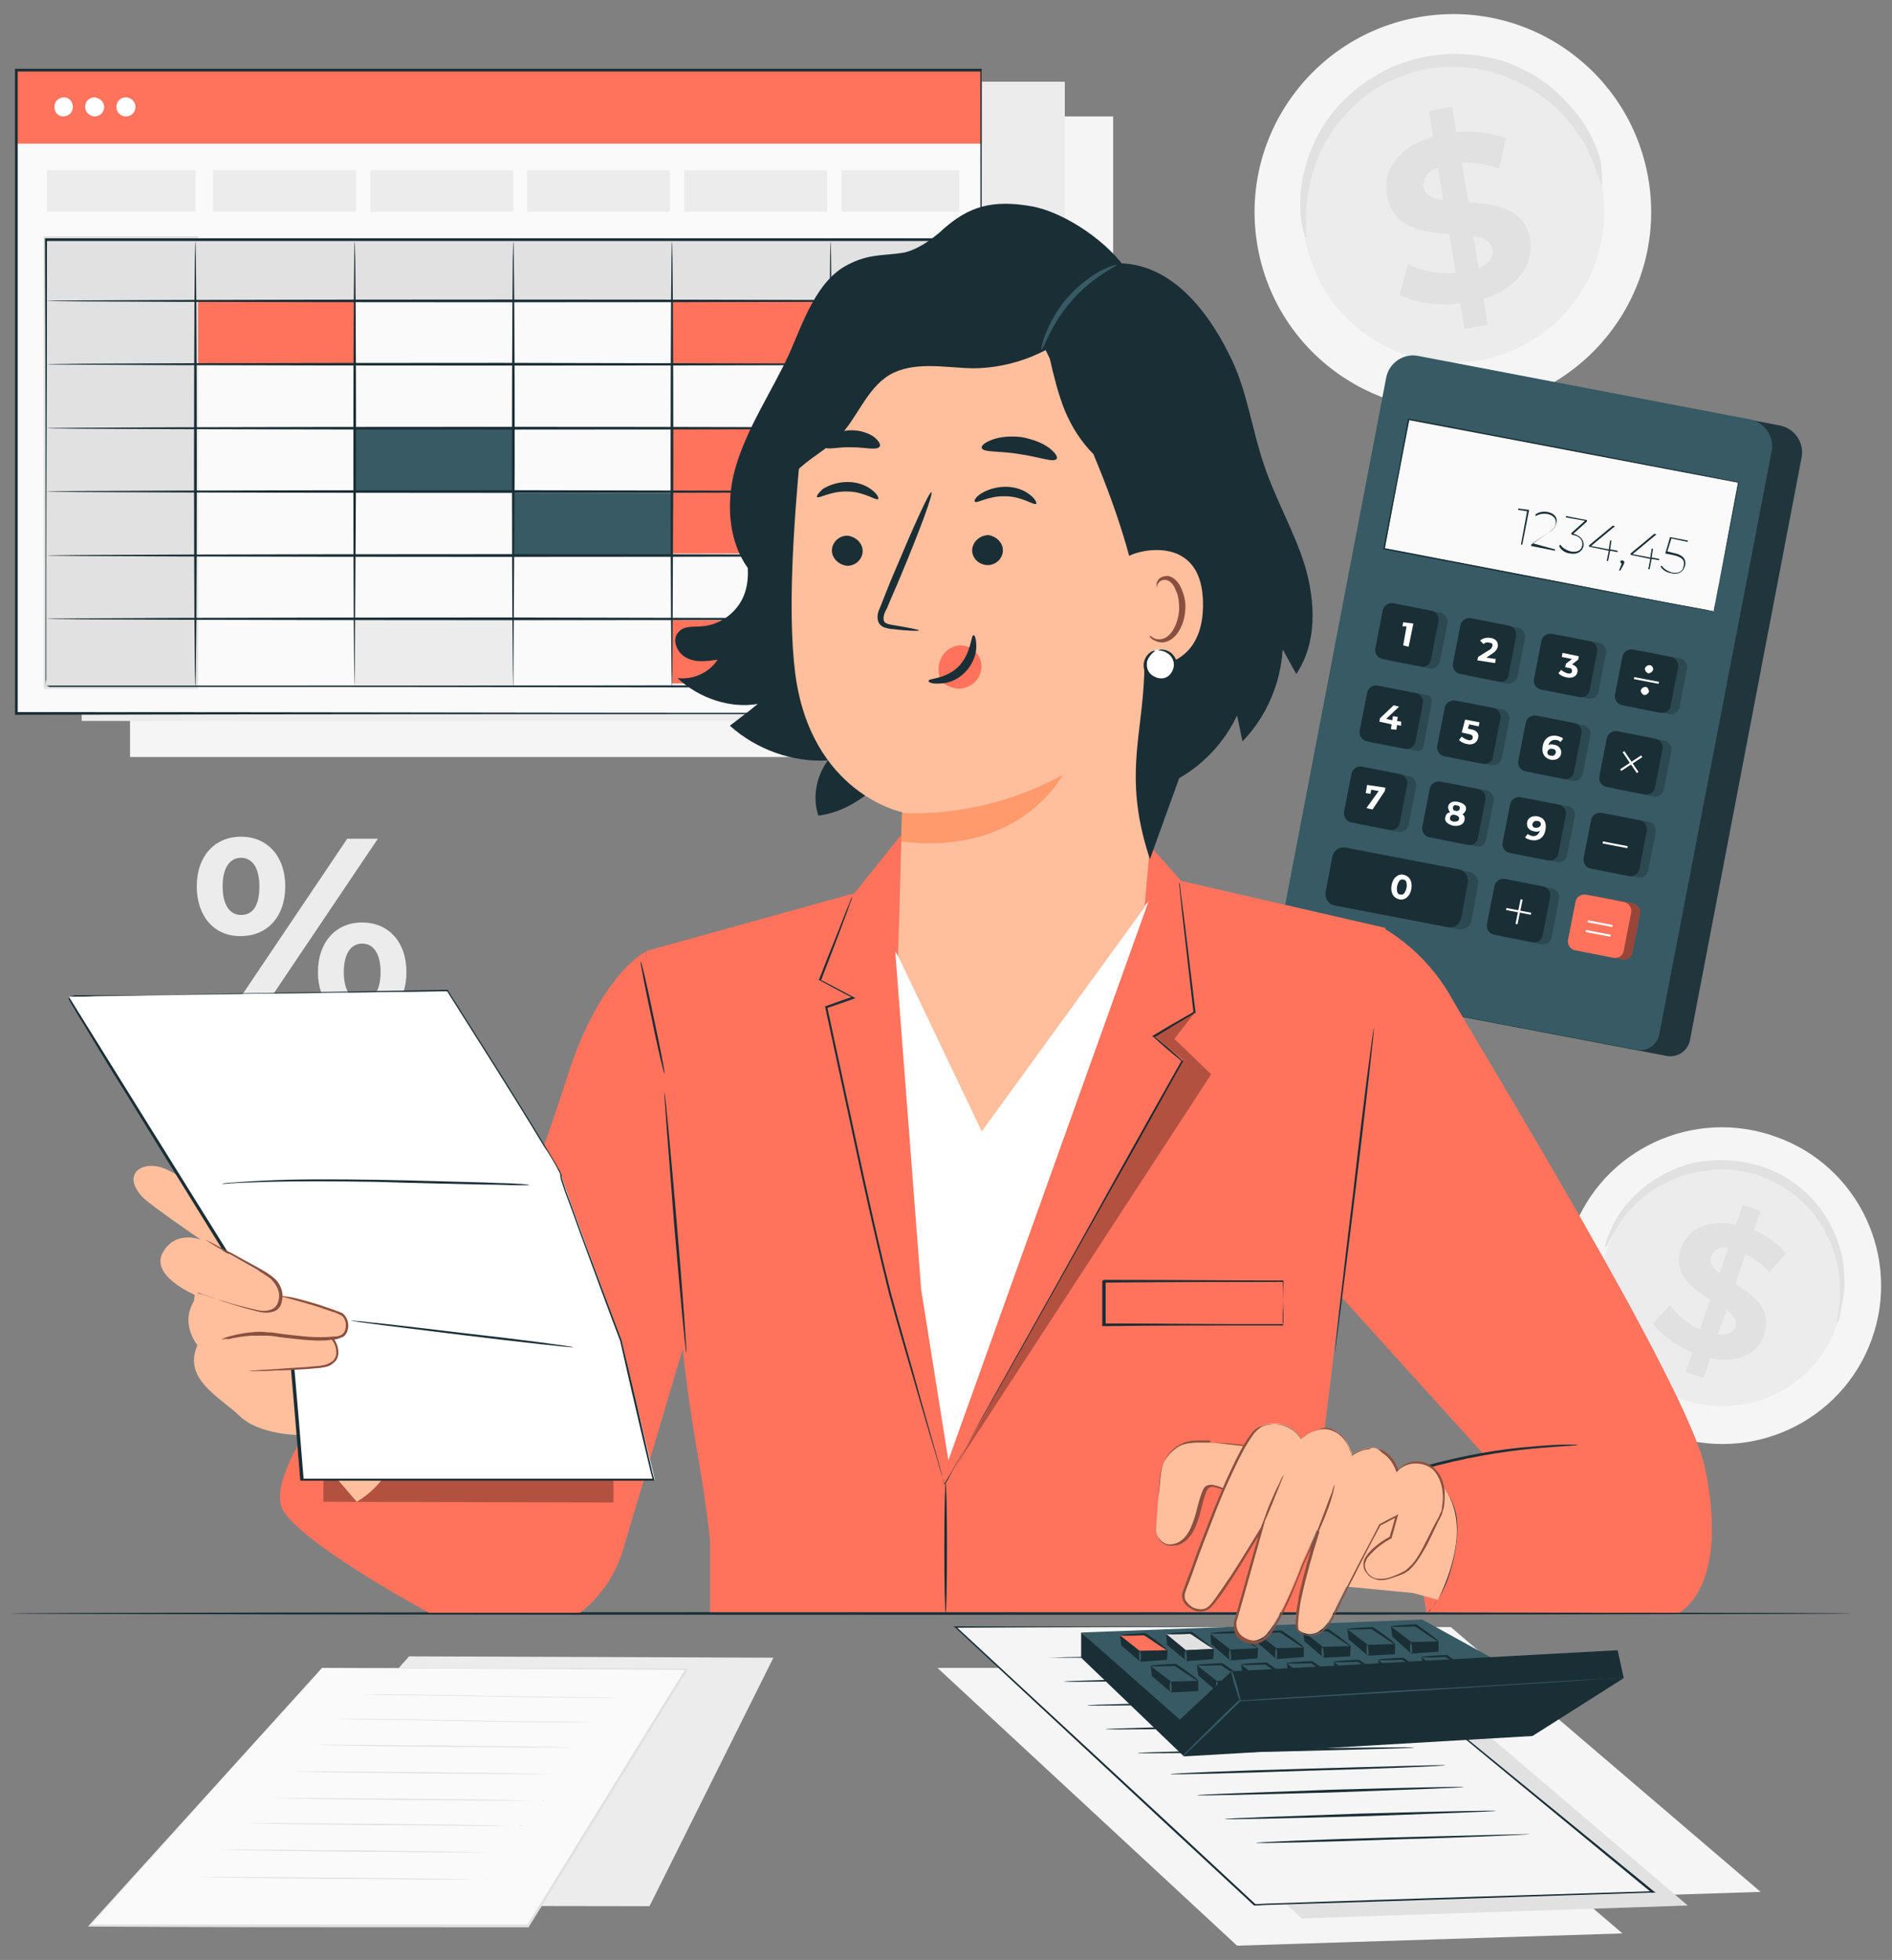 <?xml version="1.0" encoding="utf-8"?>
<!-- Generator: Adobe Illustrator 28.0.0, SVG Export Plug-In . SVG Version: 6.00 Build 0)  -->
<svg version="1.1" id="Layer_1" xmlns="http://www.w3.org/2000/svg" xmlns:xlink="http://www.w3.org/1999/xlink" x="0px" y="0px"
	 viewBox="0 0 277.9 287.9" style="enable-background:new 0 0 277.9 287.9;" xml:space="preserve">
<rect x="0" y="0" width="277.9" height="287.9" fill="#808080" stroke="none"/>
<style type="text/css">
	.st0{fill:#ECECEC;}
	.st1{fill:#FAFAFA;}
	.st2{fill:#E1E1E1;}
	.st3{fill:#F5F5F5;}
	.st4{fill:#1A2E35;}
	.st5{fill:#375A64;}
	.st6{fill:#FF735D;}
	.st7{opacity:0.4;}
	.st8{opacity:0.2;}
	.st9{fill:#FFFFFF;}
	.st10{fill:none;stroke:#FFFFFF;stroke-width:0.635;stroke-miterlimit:10;}
	.st11{opacity:0.3;}
	.st12{fill:#FFBF9D;}
	.st13{fill:#FF9A6C;}
	.st14{fill:#8A503F;}
</style>
<g>
	<g>
		<g>
			<polygon class="st0" points="60.1,243.3 59.1,244.4 29.3,279.9 95.4,280 113.6,243.5 			"/>
		</g>
		<g>
			<g>
				<polygon class="st1" points="47.3,245 46.3,246.1 13.1,282.8 77.6,282.9 100.8,245.2 				"/>
			</g>
			<g>
				<g>
					<path class="st2" d="M47.3,245c0,0,0.1,0,0.2,0c0.2,0,0.4,0,0.7,0c0.7,0,1.6,0,2.9,0c2.5,0,6.2,0,10.9,0c9.4,0,22.8,0,38.8,0.1
						l0.3,0l-0.1,0.2c-6.9,11.1-14.8,24-23.3,37.7l0,0.1h-0.1c-2.8,0-5.8,0-8.8,0c-20.5,0-39.6,0-55.6-0.1l-0.3,0l0.2-0.2
						c10.3-11.4,18.9-20.8,24.9-27.4c3-3.3,5.4-5.9,7-7.7c0.8-0.9,1.4-1.5,1.8-2C47.1,245.2,47.3,245,47.3,245s-0.2,0.2-0.6,0.7
						c-0.4,0.5-1,1.1-1.8,2c-1.6,1.8-3.9,4.4-6.9,7.7c-6,6.6-14.5,16.1-24.8,27.5l-0.1-0.2c16.1,0,35.2,0,55.6,0c3,0,6,0,8.8,0
						l-0.1,0.1c8.5-13.7,16.4-26.6,23.3-37.7l0.1,0.2c-16-0.1-29.4-0.2-38.8-0.2c-4.7,0-8.4-0.1-10.9-0.1c-1.3,0-2.2,0-2.9,0
						c-0.3,0-0.6,0-0.7,0C47.4,245,47.3,245,47.3,245z"/>
				</g>
			</g>
		</g>
		<g>
			<g>
				<path class="st2" d="M71.9,276.1c0,0-0.2,0-0.5,0c-0.3,0-0.8,0-1.3,0c-1.2,0-2.8,0-4.8,0c-4.1,0-9.6-0.1-15.8-0.1
					c-6.2-0.1-11.7-0.1-15.8-0.2c-2,0-3.6-0.1-4.8-0.1c-0.5,0-1,0-1.3,0c-0.3,0-0.5,0-0.5,0s0.2,0,0.5,0c0.3,0,0.8,0,1.3,0
					c1.2,0,2.8,0,4.8,0c4.1,0,9.6,0.1,15.8,0.1c6.2,0.1,11.7,0.1,15.8,0.2c2,0,3.6,0.1,4.8,0.1c0.5,0,1,0,1.3,0
					C71.7,276,71.9,276.1,71.9,276.1z"/>
			</g>
		</g>
		<g>
			<g>
				<path class="st2" d="M73.8,272.1c0,0-0.2,0-0.4,0c-0.3,0-0.7,0-1.3,0c-1.1,0-2.7,0-4.7,0c-4,0-9.4-0.1-15.4-0.1
					c-6-0.1-11.4-0.1-15.4-0.2c-1.9,0-3.5-0.1-4.7-0.1c-0.5,0-0.9,0-1.3,0c-0.3,0-0.4,0-0.4,0c0,0,0.2,0,0.4,0c0.3,0,0.7,0,1.3,0
					c1.1,0,2.7,0,4.7,0c4,0,9.4,0.1,15.4,0.1c6,0.1,11.4,0.1,15.4,0.2c1.9,0,3.5,0.1,4.7,0.1c0.5,0,0.9,0,1.3,0
					C73.7,272.1,73.8,272.1,73.8,272.1z"/>
			</g>
		</g>
		<g>
			<g>
				<path class="st2" d="M76.7,268.2c0,0-0.2,0-0.4,0c-0.3,0-0.7,0-1.2,0c-1.1,0-2.7,0-4.6,0c-3.9,0-9.2-0.1-15.1-0.1
					c-5.9-0.1-11.2-0.1-15.1-0.2c-1.9,0-3.5-0.1-4.6-0.1c-0.5,0-0.9,0-1.2,0c-0.3,0-0.4,0-0.4,0s0.1,0,0.4,0c0.3,0,0.7,0,1.2,0
					c1.1,0,2.7,0,4.6,0c3.9,0,9.2,0.1,15.1,0.1c5.9,0.1,11.2,0.1,15.1,0.2c1.9,0,3.5,0.1,4.6,0.1c0.5,0,0.9,0,1.2,0
					C76.5,268.1,76.7,268.1,76.7,268.2z"/>
			</g>
		</g>
		<g>
			<g>
				<path class="st2" d="M80,264.5c0,0-0.1,0-0.4,0c-0.3,0-0.7,0-1.2,0c-1.1,0-2.6,0-4.5,0c-3.8,0-9.1-0.1-14.8-0.1
					c-5.8-0.1-11-0.1-14.8-0.2c-1.9,0-3.4-0.1-4.5-0.1c-0.5,0-0.9,0-1.2,0c-0.3,0-0.4,0-0.4,0s0.1,0,0.4,0c0.3,0,0.7,0,1.2,0
					c1.1,0,2.6,0,4.5,0c3.8,0,9.1,0.1,14.8,0.1c5.8,0.1,11,0.1,14.8,0.2c1.9,0,3.4,0.1,4.5,0.1c0.5,0,0.9,0,1.2,0
					C79.9,264.4,80,264.5,80,264.5z"/>
			</g>
		</g>
		<g>
			<g>
				<path class="st2" d="M82.5,260.6c0,0-0.1,0-0.4,0c-0.3,0-0.7,0-1.2,0c-1.1,0-2.6,0-4.5,0c-3.8,0-9.1-0.1-14.8-0.1
					c-5.8-0.1-11-0.1-14.8-0.2c-1.9,0-3.4-0.1-4.5-0.1c-0.5,0-0.9,0-1.2,0c-0.3,0-0.4,0-0.4,0s0.1,0,0.4,0c0.3,0,0.7,0,1.2,0
					c1.1,0,2.6,0,4.5,0c3.8,0,9.1,0.1,14.8,0.1c5.8,0.1,11,0.1,14.8,0.2c1.9,0,3.4,0.1,4.5,0.1c0.5,0,0.9,0,1.2,0
					C82.3,260.6,82.5,260.6,82.5,260.6z"/>
			</g>
		</g>
		<g>
			<g>
				<path class="st2" d="M86.1,256.7c0,0-0.1,0-0.4,0c-0.3,0-0.7,0-1.2,0c-1.1,0-2.6,0-4.5,0c-3.8,0-9.1-0.1-14.8-0.1
					c-5.8-0.1-11-0.1-14.8-0.2c-1.9,0-3.4-0.1-4.5-0.1c-0.5,0-0.9,0-1.2,0c-0.3,0-0.4,0-0.4,0c0,0,0.1,0,0.4,0c0.3,0,0.7,0,1.2,0
					c1.1,0,2.6,0,4.5,0c3.8,0,9.1,0.1,14.8,0.1c5.8,0.1,11,0.1,14.8,0.2c1.9,0,3.4,0.1,4.5,0.1c0.5,0,0.9,0,1.2,0
					C86,256.7,86.1,256.7,86.1,256.7z"/>
			</g>
		</g>
		<g>
			<g>
				<path class="st2" d="M88.8,253c0,0-0.1,0-0.4,0c-0.3,0-0.7,0-1.2,0c-1.1,0-2.6,0-4.5,0c-3.8,0-9.1-0.1-14.8-0.2
					c-5.8-0.1-11-0.2-14.8-0.2c-1.9,0-3.4-0.1-4.5-0.1c-0.5,0-0.9,0-1.2,0c-0.3,0-0.4,0-0.4,0c0,0,0.1,0,0.4,0c0.3,0,0.7,0,1.2,0
					c1.1,0,2.6,0,4.5,0c3.8,0,9.1,0.1,14.8,0.2c5.8,0.1,11,0.2,14.8,0.2c1.9,0,3.4,0.1,4.5,0.1c0.5,0,0.9,0,1.2,0
					C88.6,253,88.8,253,88.8,253z"/>
			</g>
		</g>
		<g>
			<g>
				<path class="st2" d="M92.9,249.4c0,0-0.1,0-0.4,0c-0.3,0-0.7,0-1.2,0c-1.1,0-2.6,0-4.5,0c-3.8,0-9.1-0.1-14.8-0.2
					c-5.8-0.1-11-0.2-14.8-0.2c-1.9,0-3.4-0.1-4.5-0.1c-0.5,0-0.9,0-1.2,0c-0.3,0-0.4,0-0.4,0c0,0,0.1,0,0.4,0c0.3,0,0.7,0,1.2,0
					c1.1,0,2.6,0,4.5,0c3.8,0,9.1,0.1,14.8,0.2c5.8,0.1,11,0.2,14.8,0.2c1.9,0,3.4,0.1,4.5,0.1c0.5,0,0.9,0,1.2,0
					C92.7,249.4,92.9,249.4,92.9,249.4z"/>
			</g>
		</g>
	</g>
	<g>
		<g>
			<path class="st0" d="M28.9,130.2c0-4.5,2.7-7.3,6.5-7.3c3.8,0,6.5,2.8,6.5,7.3c0,4.5-2.7,7.3-6.5,7.3
				C31.6,137.6,28.9,134.7,28.9,130.2z M38.1,130.2c0-2.8-1.1-4.2-2.7-4.2c-1.6,0-2.7,1.4-2.7,4.2c0,2.8,1.1,4.2,2.7,4.2
				C37.1,134.4,38.1,133.1,38.1,130.2z M51,123.2h4.5l-17.9,26.6h-4.5L51,123.2z M46.7,142.8c0-4.5,2.7-7.3,6.5-7.3
				c3.8,0,6.5,2.8,6.5,7.3c0,4.5-2.7,7.3-6.5,7.3C49.4,150.1,46.7,147.2,46.7,142.8z M55.9,142.8c0-2.8-1.1-4.2-2.7-4.2
				c-1.6,0-2.7,1.4-2.7,4.2c0,2.8,1.1,4.2,2.7,4.2C54.8,147,55.9,145.6,55.9,142.8z"/>
		</g>
	</g>
	<g>
		<g>
			<g>
				<g>
					<path class="st3" d="M242.2,26.8c2.4,15.9-8.6,30.7-24.5,33.1c-15.9,2.4-30.7-8.5-33.1-24.4c-2.4-15.9,8.6-30.7,24.5-33.1
						C225,0,239.8,10.9,242.2,26.8z"/>
				</g>
			</g>
			<g>
				<g>
					<path class="st0" d="M235.4,27.8c1.8,12.1-6.5,23.4-18.6,25.2c-12.1,1.8-23.4-6.5-25.2-18.6c-1.8-12.1,6.5-23.4,18.6-25.2
						C222.2,7.4,233.5,15.7,235.4,27.8z"/>
				</g>
			</g>
			<g>
				<g>
					<g>
						<path class="st2" d="M235.3,27.2c-0.1,0-0.4-0.9-1-2.6c-0.6-1.6-1.6-3.9-3.5-6.3c-0.9-1.2-2.1-2.4-3.5-3.5
							c-1.4-1.1-3-2.2-4.9-3c-0.9-0.4-1.9-0.8-2.9-1.1c-1-0.3-2.1-0.5-3.1-0.7c-1.1-0.1-2.2-0.2-3.3-0.2c-1.1,0-2.3,0.1-3.4,0.3
							c-1.1,0.2-2.2,0.5-3.3,0.9c-1.1,0.4-2.1,0.8-3,1.3c-1,0.5-1.9,1.1-2.7,1.7c-0.8,0.6-1.6,1.3-2.3,2c-1.4,1.4-2.6,3-3.5,4.5
							c-0.9,1.6-1.6,3.1-2,4.6c-0.9,2.9-1.1,5.5-1.1,7.2c0,1.7,0.1,2.7,0,2.7c-0.1,0-0.4-0.9-0.7-2.7c-0.2-1.8-0.3-4.4,0.6-7.6
							c0.4-1.6,1-3.2,1.9-4.9c0.9-1.7,2.1-3.4,3.6-4.9c0.8-0.8,1.6-1.5,2.5-2.2c0.9-0.7,1.9-1.3,2.9-1.9c1-0.6,2.1-1.1,3.3-1.5
							c1.1-0.4,2.3-0.7,3.6-1c1.2-0.2,2.5-0.3,3.7-0.4c1.2,0,2.4,0.1,3.6,0.2c1.2,0.2,2.3,0.4,3.4,0.7c1.1,0.3,2.1,0.7,3.1,1.2
							c2,0.9,3.7,2.1,5.1,3.3c1.4,1.3,2.6,2.6,3.6,3.9c1.9,2.6,2.8,5.1,3.2,6.9C235.3,26.1,235.4,27.1,235.3,27.2z"/>
					</g>
				</g>
			</g>
		</g>
		<g>
			<g>
				<g>
					<g>
						<path class="st2" d="M217.9,43.9l0.6,3.8l-3.4,0.6l-0.6-3.7c-3.4,0.4-6.8-0.2-8.9-1.3l1.2-4.5c1.9,1,4.5,1.5,7,1.3l-0.9-5.7
							c-3.9-0.3-8.4-0.9-9.2-5.7c-0.6-3.6,1.5-7.1,6.8-8.6l-0.6-3.8l3.4-0.6l0.6,3.7c2.6-0.2,5.2,0.1,7.3,0.9l-1,4.5
							c-1.9-0.7-3.8-1-5.5-0.9l1,5.8c3.9,0.3,8.3,0.8,9.1,5.6C225.2,38.8,223.1,42.3,217.9,43.9z M212,29.4l-0.8-4.8
							c-1.7,0.7-2.3,1.8-2.1,2.9C209.3,28.7,210.4,29.1,212,29.4z M219.2,36.6c-0.2-1.2-1.3-1.7-2.8-1.9l0.8,4.7
							C218.8,38.7,219.4,37.7,219.2,36.6z"/>
					</g>
				</g>
			</g>
		</g>
	</g>
	<g>
		<g>
			<g>
				<g>
					<path class="st3" d="M274.9,196.8c-4.4,12.1-17.8,18.3-29.9,13.9c-12.1-4.4-18.4-17.8-14-29.8c4.4-12.1,17.8-18.3,29.9-13.9
						C273,171.3,279.3,184.7,274.9,196.8z"/>
				</g>
			</g>
			<g>
				<g>
					<path class="st0" d="M269.7,194.9c-3.3,9.2-13.5,13.9-22.8,10.6c-9.2-3.4-14-13.5-10.6-22.7c3.3-9.2,13.5-13.9,22.8-10.6
						C268.2,175.5,273,185.7,269.7,194.9z"/>
				</g>
			</g>
			<g>
				<g>
					<g>
						<path class="st2" d="M269.8,194.4c-0.1,0,0.1-0.8,0.3-2.2c0.2-1.4,0.3-3.4-0.1-5.8c-0.2-1.2-0.6-2.5-1.1-3.8
							c-0.6-1.3-1.3-2.7-2.3-4c-0.5-0.6-1-1.3-1.6-1.8c-0.6-0.6-1.3-1.2-2-1.7c-0.7-0.5-1.5-1-2.3-1.4c-0.8-0.4-1.7-0.8-2.5-1.1
							c-0.9-0.3-1.8-0.5-2.7-0.6c-0.9-0.2-1.8-0.2-2.7-0.2c-0.9,0-1.7,0.1-2.6,0.2c-0.8,0.1-1.6,0.3-2.4,0.5
							c-1.5,0.4-2.9,1.1-4.2,1.8c-1.2,0.7-2.3,1.6-3.2,2.4c-1.8,1.7-2.8,3.4-3.5,4.6c-0.7,1.2-0.9,2-1.1,1.9c-0.1,0,0-0.8,0.6-2.1
							c0.5-1.3,1.5-3.2,3.3-5.1c0.9-0.9,2-1.9,3.3-2.7c1.3-0.8,2.8-1.6,4.4-2.1c0.8-0.3,1.7-0.5,2.6-0.6c0.9-0.1,1.8-0.2,2.8-0.2
							c0.9,0,1.9,0.1,2.9,0.2c1,0.2,1.9,0.4,2.9,0.7c0.9,0.3,1.9,0.7,2.7,1.1c0.9,0.4,1.7,1,2.4,1.5c0.8,0.6,1.5,1.2,2.1,1.8
							c0.6,0.6,1.2,1.3,1.7,2c1,1.4,1.8,2.9,2.3,4.3c0.5,1.4,0.9,2.8,1,4.1c0.3,2.6,0,4.7-0.4,6.1
							C270.3,193.7,269.9,194.4,269.8,194.4z"/>
					</g>
				</g>
			</g>
		</g>
		<g>
			<g>
				<g>
					<g>
						<path class="st2" d="M251.2,199.5l-1,2.9l-2.6-0.9l1-2.8c-2.5-1.1-4.7-2.7-5.8-4.3l2.5-2.7c1,1.4,2.6,2.8,4.4,3.6l1.5-4.4
							c-2.7-1.7-5.6-3.8-4.3-7.5c1-2.8,3.8-4.4,8.1-3.5l1-2.9l2.6,0.9l-1,2.8c1.9,0.8,3.6,2,4.7,3.4l-2.4,2.8
							c-1.1-1.2-2.3-2.1-3.5-2.7l-1.5,4.4c2.7,1.7,5.5,3.8,4.2,7.4C258.3,198.7,255.5,200.4,251.2,199.5z M252.6,187l1.3-3.7
							c-1.5-0.2-2.3,0.4-2.6,1.3C251,185.5,251.6,186.3,252.6,187z M254.9,194.9c0.3-0.9-0.3-1.7-1.3-2.5l-1.3,3.6
							C253.8,196.2,254.6,195.7,254.9,194.9z"/>
					</g>
				</g>
			</g>
		</g>
	</g>
	<g>
		<rect x="19.1" y="17.1" class="st3" width="144.4" height="94.1"/>
	</g>
	<g>
		<rect x="12" y="12" class="st0" width="144.4" height="93.9"/>
	</g>
	<g>
		<g>
			<path class="st4" d="M272,237c0,0.1-60.5,0.2-135.2,0.2c-74.7,0-135.2-0.1-135.2-0.2c0-0.1,60.5-0.2,135.2-0.2
				C211.5,236.8,272,236.9,272,237z"/>
		</g>
	</g>
	<g>
		<g>
			<polygon class="st3" points="258.6,277.9 201.9,279.7 158,239 213.1,239 			"/>
		</g>
		<g>
			<polygon class="st3" points="238.3,284 181.7,285.8 137.7,245 192.8,245 			"/>
		</g>
		<g>
			<polygon class="st2" points="247.9,279.9 191.2,281.8 147.2,241 202.3,241 			"/>
		</g>
		<g>
			<g>
				<polygon class="st3" points="195.3,239 140.2,239 184.2,279.7 242.7,277.8 				"/>
			</g>
			<g>
				<g>
					<path class="st4" d="M195.3,239c0,0,0.1,0.1,0.2,0.2c0.2,0.1,0.4,0.3,0.7,0.5c0.6,0.5,1.4,1.2,2.6,2.1c2.2,1.8,5.5,4.5,9.7,7.9
						c8.3,6.8,20.2,16.5,34.4,28.1l0.3,0.2l-0.4,0c-16.4,0.5-35.7,1.2-56.1,1.8c-0.8,0-1.6,0.1-2.4,0.1l-0.1,0l0,0
						c-16.2-15-31.2-29-43.9-40.8l-0.3-0.2l0.4,0c16.6,0,30.4,0,40,0.1c4.8,0,8.6,0,11.2,0c1.3,0,2.3,0,2.9,0
						C195,238.9,195.3,239,195.3,239s-0.3,0-1,0c-0.7,0-1.7,0-2.9,0c-2.6,0-6.4,0-11.2,0c-9.6,0-23.4,0-39.9,0.1l0.1-0.2
						c12.7,11.8,27.8,25.7,44,40.8l-0.1,0c0.8,0,1.6-0.1,2.4-0.1c20.4-0.7,39.7-1.3,56.1-1.8l-0.1,0.3c-14.1-11.6-26-21.4-34.2-28.2
						c-4.1-3.4-7.4-6.1-9.6-8c-1.1-0.9-2-1.6-2.5-2.1c-0.3-0.2-0.5-0.4-0.6-0.5C195.4,239,195.3,239,195.3,239z"/>
				</g>
			</g>
		</g>
		<g>
			<g>
				<g>
					<path class="st4" d="M215,262.5c0,0.1-8.8,0.4-19.6,0.8c-10.8,0.3-19.6,0.5-19.6,0.4c0-0.1,8.8-0.4,19.6-0.8
						C206.2,262.6,215,262.4,215,262.5z"/>
				</g>
			</g>
			<g>
				<g>
					<path class="st4" d="M219.7,266c0,0.1-8.9,0.4-19.9,0.8c-11,0.3-19.9,0.5-19.9,0.4c0-0.1,8.9-0.4,19.9-0.8
						C210.8,266.1,219.7,265.9,219.7,266z"/>
				</g>
			</g>
			<g>
				<g>
					<path class="st4" d="M224.7,269.4c0,0.1-9,0.5-20.1,0.8c-11.1,0.4-20.1,0.6-20.1,0.5c0-0.1,9-0.5,20.1-0.8
						C215.7,269.6,224.7,269.4,224.7,269.4z"/>
				</g>
			</g>
			<g>
				<g>
					<path class="st4" d="M212.3,259.3c0,0.1-9,0.5-20.2,0.8c-11.2,0.4-20.2,0.6-20.2,0.5c0-0.1,9-0.5,20.2-0.8
						C203.3,259.5,212.3,259.2,212.3,259.3z"/>
				</g>
			</g>
		</g>
		<g>
			<g>
				<g>
					<path class="st4" d="M193.7,246.3c0,0.1-8.4,0.3-18.7,0.5c-10.4,0.2-18.7,0.3-18.7,0.2c0-0.1,8.4-0.3,18.7-0.5
						C185.3,246.3,193.7,246.2,193.7,246.3z"/>
				</g>
			</g>
			<g>
				<g>
					<path class="st4" d="M198.3,249.8c0,0.1-8.6,0.3-19.3,0.5c-10.7,0.2-19.3,0.3-19.3,0.2c0-0.1,8.6-0.3,19.3-0.5
						C189.7,249.8,198.3,249.7,198.3,249.8z"/>
				</g>
			</g>
			<g>
				<g>
					<path class="st4" d="M203,253.2c0,0.1-9.1,0.3-20.3,0.6c-11.2,0.2-20.3,0.3-20.3,0.2c0-0.1,9.1-0.3,20.3-0.6
						C193.9,253.3,203,253.2,203,253.2z"/>
				</g>
			</g>
			<g>
				<g>
					<path class="st4" d="M207.7,256.7c0,0.1-9.1,0.3-20.3,0.6c-11.2,0.2-20.3,0.3-20.3,0.2c0-0.1,9.1-0.3,20.3-0.6
						C198.6,256.7,207.7,256.6,207.7,256.7z"/>
				</g>
			</g>
			<g>
				<g>
					<path class="st4" d="M190.9,243.1c0,0-0.1,0-0.4,0c-0.3,0-0.7,0-1.1,0c-1,0-2.4,0.1-4.1,0.1c-3.5,0.1-8.3,0.2-13.7,0.2
						c-5.3,0.1-10.1,0.1-13.7,0.1c-1.7,0-3.1,0-4.1,0c-0.5,0-0.8,0-1.1,0c-0.3,0-0.4,0-0.4,0c0,0,0.1,0,0.4,0c0.3,0,0.7,0,1.1,0
						c1,0,2.4-0.1,4.1-0.1c3.5-0.1,8.3-0.2,13.7-0.2c5.3-0.1,10.1-0.1,13.7-0.1c1.7,0,3.1,0,4.1,0c0.5,0,0.8,0,1.1,0
						C190.8,243.1,190.9,243.1,190.9,243.1z"/>
				</g>
			</g>
		</g>
	</g>
	<g>
		<g>
			<polygon class="st5" points="173.3,253.1 158.8,239.8 208.9,237.9 223.6,246 			"/>
		</g>
		<g>
			<g>
				<g>
					<polygon class="st4" points="164.7,241.7 167.5,244.1 167.5,242.4 164.5,240.2 					"/>
				</g>
				<g>
					<polygon class="st6" points="167.4,242.5 171.5,242.4 168.2,240 164.5,240.2 					"/>
				</g>
				<g>
					<polygon class="st4" points="167.4,242.5 167.5,244.1 171.4,243.8 171.5,242.4 					"/>
				</g>
				<g>
					<g>
						<path class="st4" d="M171.5,242.4c-0.1,0.1-1.5-0.9-3.3-2.1c-0.1,0-0.1-0.1-0.2-0.1l0.1,0c-2,0.1-3.6,0.1-3.6,0
							s1.6-0.2,3.6-0.3l0.1,0l0,0c0.1,0,0.1,0.1,0.2,0.1C170.2,241.2,171.5,242.3,171.5,242.4z"/>
					</g>
				</g>
				<g>
					<g>
						<path class="st5" d="M167.5,244.1c-0.1,0-0.2-0.4-0.2-0.8c0-0.4,0.1-0.8,0.1-0.8c0.1,0,0.2,0.4,0.2,0.8
							C167.6,243.7,167.5,244.1,167.5,244.1z"/>
					</g>
				</g>
			</g>
			<g>
				<g>
					<polygon class="st4" points="171.4,241.6 174.3,244 174.2,242.3 171.3,240 					"/>
				</g>
				<g>
					<polygon class="st2" points="174.2,242.4 178.3,242.2 175,239.9 171.3,240 					"/>
				</g>
				<g>
					<polygon class="st4" points="174.2,242.4 174.3,244 178.2,243.7 178.3,242.2 					"/>
				</g>
				<g>
					<g>
						<path class="st4" d="M178.3,242.2c-0.1,0.1-1.5-0.9-3.3-2.1c-0.1,0-0.1-0.1-0.2-0.1l0.1,0c-2,0.1-3.6,0.1-3.6,0
							c0-0.1,1.6-0.2,3.6-0.3l0.1,0l0,0c0.1,0,0.1,0.1,0.2,0.1C176.9,241.1,178.3,242.2,178.3,242.2z"/>
					</g>
				</g>
				<g>
					<g>
						<path class="st5" d="M174.2,244c-0.1,0-0.2-0.4-0.2-0.8c0-0.4,0.1-0.8,0.1-0.8c0.1,0,0.2,0.4,0.2,0.8
							C174.4,243.6,174.3,244,174.2,244z"/>
					</g>
				</g>
			</g>
			<g>
				<g>
					<polygon class="st4" points="177.9,241.5 180.7,243.9 180.7,242.2 177.8,240 					"/>
				</g>
				<g>
					<polygon class="st5" points="180.7,242.3 184.8,242.1 181.5,239.8 177.8,240 					"/>
				</g>
				<g>
					<polygon class="st4" points="180.7,242.3 180.7,243.9 184.7,243.6 184.8,242.1 					"/>
				</g>
				<g>
					<g>
						<path class="st4" d="M184.8,242.1c-0.1,0.1-1.5-0.9-3.3-2.1c-0.1,0-0.1-0.1-0.2-0.1l0.1,0c-2,0.1-3.6,0.1-3.6,0
							c0-0.1,1.6-0.2,3.6-0.3l0.1,0l0,0c0.1,0,0.1,0.1,0.2,0.1C183.4,241,184.8,242.1,184.8,242.1z"/>
					</g>
				</g>
				<g>
					<g>
						<path class="st5" d="M180.7,243.9c-0.1,0-0.2-0.4-0.2-0.8c0-0.4,0.1-0.8,0.1-0.8c0.1,0,0.2,0.4,0.2,0.8
							C180.9,243.5,180.8,243.9,180.7,243.9z"/>
					</g>
				</g>
			</g>
			<g>
				<g>
					<polygon class="st4" points="184.7,241.3 187.5,243.7 187.5,242 184.5,239.8 					"/>
				</g>
				<g>
					<polygon class="st5" points="187.5,242.1 191.5,242 188.3,239.6 184.5,239.8 					"/>
				</g>
				<g>
					<polygon class="st4" points="187.5,242.1 187.5,243.7 191.5,243.4 191.5,242 					"/>
				</g>
				<g>
					<g>
						<path class="st4" d="M191.5,242c-0.1,0.1-1.5-0.9-3.3-2.1c-0.1,0-0.1-0.1-0.2-0.1l0.1,0c-2,0.1-3.6,0.1-3.6,0
							c0-0.1,1.6-0.2,3.6-0.3l0.1,0l0,0c0.1,0,0.1,0.1,0.2,0.1C190.2,240.8,191.6,241.9,191.5,242z"/>
					</g>
				</g>
				<g>
					<g>
						<path class="st5" d="M187.5,243.7c-0.1,0-0.2-0.4-0.2-0.8c0-0.4,0.1-0.8,0.1-0.8c0.1,0,0.2,0.4,0.2,0.8
							C187.6,243.3,187.6,243.7,187.5,243.7z"/>
					</g>
				</g>
			</g>
			<g>
				<g>
					<polygon class="st4" points="191.6,241.1 194.4,243.5 194.3,241.8 191.4,239.6 					"/>
				</g>
				<g>
					<polygon class="st5" points="194.3,241.9 198.4,241.8 195.1,239.4 191.4,239.6 					"/>
				</g>
				<g>
					<polygon class="st4" points="194.3,241.9 194.4,243.5 198.3,243.3 198.4,241.8 					"/>
				</g>
				<g>
					<g>
						<path class="st4" d="M198.4,241.8c-0.1,0.1-1.5-0.9-3.3-2.1c-0.1,0-0.1-0.1-0.2-0.1l0.1,0c-2,0.1-3.6,0.1-3.6,0
							c0-0.1,1.6-0.2,3.6-0.3l0.1,0l0,0c0.1,0,0.1,0.1,0.2,0.1C197,240.6,198.4,241.7,198.4,241.8z"/>
					</g>
				</g>
				<g>
					<g>
						<path class="st5" d="M194.3,243.5c-0.1,0-0.2-0.4-0.2-0.8c0-0.4,0.1-0.8,0.1-0.8c0.1,0,0.2,0.4,0.2,0.8
							C194.5,243.2,194.4,243.5,194.3,243.5z"/>
					</g>
				</g>
			</g>
			<g>
				<g>
					<polygon class="st4" points="198.1,240.8 200.9,243.2 200.9,241.5 197.9,239.3 					"/>
				</g>
				<g>
					<polygon class="st5" points="200.9,241.6 204.9,241.5 201.7,239.1 197.9,239.3 					"/>
				</g>
				<g>
					<polygon class="st4" points="200.9,241.6 200.9,243.2 204.9,243 204.9,241.5 					"/>
				</g>
				<g>
					<g>
						<path class="st4" d="M204.9,241.5c-0.1,0.1-1.5-0.9-3.3-2.1c-0.1,0-0.1-0.1-0.2-0.1l0.1,0c-2,0.1-3.6,0.1-3.6,0
							c0-0.1,1.6-0.2,3.6-0.3l0.1,0l0,0c0.1,0,0.1,0.1,0.2,0.1C203.6,240.3,205,241.4,204.9,241.5z"/>
					</g>
				</g>
				<g>
					<g>
						<path class="st5" d="M200.9,243.2c-0.1,0-0.2-0.4-0.2-0.8c0-0.4,0.1-0.8,0.1-0.8c0.1,0,0.2,0.4,0.2,0.8
							C201.1,242.9,201,243.2,200.9,243.2z"/>
					</g>
				</g>
			</g>
			<g>
				<g>
					<polygon class="st4" points="204.5,240.4 207.3,242.9 207.3,241.1 204.3,238.9 					"/>
				</g>
				<g>
					<polygon class="st5" points="207.3,241.2 211.3,241.1 208.1,238.7 204.3,238.9 					"/>
				</g>
				<g>
					<polygon class="st4" points="207.3,241.2 207.3,242.9 211.3,242.6 211.3,241.1 					"/>
				</g>
				<g>
					<g>
						<path class="st4" d="M211.3,241.1c-0.1,0.1-1.5-0.9-3.3-2.1c-0.1,0-0.1-0.1-0.2-0.1l0.1,0c-2,0.1-3.6,0.1-3.6,0
							c0-0.1,1.6-0.2,3.6-0.3l0.1,0l0,0c0.1,0,0.1,0.1,0.2,0.1C210,240,211.4,241,211.3,241.1z"/>
					</g>
				</g>
				<g>
					<g>
						<path class="st5" d="M207.3,242.9c-0.1,0-0.2-0.4-0.2-0.8c0-0.4,0.1-0.8,0.1-0.8c0.1,0,0.2,0.4,0.2,0.8
							C207.5,242.5,207.4,242.8,207.3,242.9z"/>
					</g>
				</g>
			</g>
		</g>
		<g>
			<g>
				<g>
					<polygon class="st4" points="169.2,246.2 172,248.6 172,246.9 169,244.7 					"/>
				</g>
				<g>
					<polygon class="st5" points="172,247 176,246.9 172.7,244.5 169,244.7 					"/>
				</g>
				<g>
					<polygon class="st4" points="172,247 172,248.6 176,248.4 176,246.9 					"/>
				</g>
				<g>
					<g>
						<path class="st4" d="M176,246.9c-0.1,0.1-1.5-0.9-3.3-2.1c-0.1,0-0.1-0.1-0.2-0.1l0.1,0c-2,0.1-3.6,0.1-3.6,0
							c0-0.1,1.6-0.2,3.6-0.3l0.1,0l0,0c0.1,0,0.1,0.1,0.2,0.1C174.7,245.7,176.1,246.8,176,246.9z"/>
					</g>
				</g>
				<g>
					<g>
						<path class="st5" d="M172,248.6c-0.1,0-0.2-0.4-0.2-0.8c0-0.4,0.1-0.8,0.1-0.8c0.1,0,0.2,0.4,0.2,0.8
							C172.1,248.3,172.1,248.6,172,248.6z"/>
					</g>
				</g>
			</g>
			<g>
				<g>
					<polygon class="st4" points="176,246.1 178.8,248.5 178.8,246.8 175.8,244.6 					"/>
				</g>
				<g>
					<polygon class="st5" points="178.7,246.9 182.8,246.8 179.5,244.4 175.8,244.6 					"/>
				</g>
				<g>
					<polygon class="st4" points="178.7,246.9 178.8,248.5 182.7,248.2 182.8,246.8 					"/>
				</g>
				<g>
					<g>
						<path class="st4" d="M182.8,246.8c-0.1,0.1-1.5-0.9-3.3-2.1c-0.1,0-0.1-0.1-0.2-0.1l0.1,0c-2,0.1-3.6,0.1-3.6,0
							c0-0.1,1.6-0.2,3.6-0.3l0.1,0l0,0c0.1,0,0.1,0.1,0.2,0.1C181.5,245.6,182.8,246.7,182.8,246.8z"/>
					</g>
				</g>
				<g>
					<g>
						<path class="st5" d="M178.8,248.5c-0.1,0-0.2-0.4-0.2-0.8c0-0.4,0.1-0.8,0.1-0.8c0.1,0,0.2,0.4,0.2,0.8
							C178.9,248.1,178.9,248.5,178.8,248.5z"/>
					</g>
				</g>
			</g>
			<g>
				<g>
					<polygon class="st4" points="182.5,246 185.3,248.4 185.3,246.7 182.3,244.5 					"/>
				</g>
				<g>
					<polygon class="st5" points="185.2,246.8 189.3,246.7 186,244.3 182.3,244.5 					"/>
				</g>
				<g>
					<polygon class="st4" points="185.2,246.8 185.3,248.4 189.2,248.2 189.3,246.7 					"/>
				</g>
				<g>
					<g>
						<path class="st4" d="M189.3,246.7c-0.1,0.1-1.5-0.9-3.3-2.1c-0.1,0-0.1-0.1-0.2-0.1l0.1,0c-2,0.1-3.6,0.1-3.6,0
							c0-0.1,1.6-0.2,3.6-0.3l0.1,0l0,0c0.1,0,0.1,0.1,0.2,0.1C188,245.5,189.3,246.6,189.3,246.7z"/>
					</g>
				</g>
				<g>
					<g>
						<path class="st5" d="M185.3,248.4c-0.1,0-0.2-0.4-0.2-0.8c0-0.4,0.1-0.8,0.1-0.8c0.1,0,0.2,0.4,0.2,0.8
							C185.4,248.1,185.3,248.4,185.3,248.4z"/>
					</g>
				</g>
			</g>
			<g>
				<g>
					<polygon class="st4" points="189.2,245.8 192,248.2 192,246.5 189,244.3 					"/>
				</g>
				<g>
					<polygon class="st5" points="192,246.6 196,246.5 192.8,244.1 189,244.3 					"/>
				</g>
				<g>
					<polygon class="st4" points="192,246.6 192,248.2 196,248 196,246.5 					"/>
				</g>
				<g>
					<g>
						<path class="st4" d="M196,246.5c-0.1,0.1-1.5-0.9-3.3-2.1c-0.1,0-0.1-0.1-0.2-0.1l0.1,0c-2,0.1-3.6,0.1-3.6,0
							c0-0.1,1.6-0.2,3.6-0.3l0.1,0l0,0c0.1,0,0.1,0.1,0.2,0.1C194.7,245.3,196.1,246.4,196,246.5z"/>
					</g>
				</g>
				<g>
					<g>
						<path class="st5" d="M192,248.2c-0.1,0-0.2-0.4-0.2-0.8c0-0.4,0.1-0.8,0.1-0.8c0.1,0,0.2,0.4,0.2,0.8
							C192.2,247.9,192.1,248.2,192,248.2z"/>
					</g>
				</g>
			</g>
			<g>
				<g>
					<polygon class="st4" points="196.1,245.6 198.9,248.1 198.9,246.3 195.9,244.1 					"/>
				</g>
				<g>
					<polygon class="st5" points="198.8,246.4 202.9,246.3 199.6,243.9 195.9,244.1 					"/>
				</g>
				<g>
					<polygon class="st4" points="198.8,246.4 198.9,248.1 202.8,247.8 202.9,246.3 					"/>
				</g>
				<g>
					<g>
						<path class="st4" d="M202.9,246.3c-0.1,0.1-1.5-0.9-3.3-2.1c-0.1,0-0.1-0.1-0.2-0.1l0.1,0c-2,0.1-3.6,0.1-3.6,0
							c0-0.1,1.6-0.2,3.6-0.3l0.1,0l0,0c0.1,0,0.1,0.1,0.2,0.1C201.6,245.2,202.9,246.2,202.9,246.3z"/>
					</g>
				</g>
				<g>
					<g>
						<path class="st5" d="M198.9,248.1c-0.1,0-0.2-0.4-0.2-0.8c0-0.4,0.1-0.8,0.1-0.8c0.1,0,0.2,0.4,0.2,0.8
							C199,247.7,199,248,198.9,248.1z"/>
					</g>
				</g>
			</g>
			<g>
				<g>
					<polygon class="st4" points="202.6,245.3 205.4,247.7 205.4,246 202.4,243.8 					"/>
				</g>
				<g>
					<polygon class="st5" points="205.4,246.1 209.4,246 206.2,243.6 202.4,243.8 					"/>
				</g>
				<g>
					<polygon class="st4" points="205.4,246.1 205.4,247.7 209.4,247.5 209.4,246 					"/>
				</g>
				<g>
					<g>
						<path class="st4" d="M209.4,246c-0.1,0.1-1.5-0.9-3.3-2.1c-0.1,0-0.1-0.1-0.2-0.1l0.1,0c-2,0.1-3.6,0.1-3.6,0
							c0-0.1,1.6-0.2,3.6-0.3l0.1,0l0,0c0.1,0,0.1,0.1,0.2,0.1C208.1,244.9,209.5,245.9,209.4,246z"/>
					</g>
				</g>
				<g>
					<g>
						<path class="st5" d="M205.4,247.7c-0.1,0-0.2-0.4-0.2-0.8c0-0.4,0.1-0.8,0.1-0.8c0.1,0,0.2,0.4,0.2,0.8
							C205.6,247.4,205.5,247.7,205.4,247.7z"/>
					</g>
				</g>
			</g>
			<g>
				<g>
					<polygon class="st4" points="209,245 211.8,247.4 211.8,245.7 208.8,243.4 					"/>
				</g>
				<g>
					<polygon class="st5" points="211.8,245.8 215.8,245.6 212.6,243.3 208.8,243.4 					"/>
				</g>
				<g>
					<polygon class="st4" points="211.8,245.8 211.8,247.4 215.8,247.1 215.8,245.6 					"/>
				</g>
				<g>
					<g>
						<path class="st4" d="M215.8,245.6c-0.1,0.1-1.5-0.9-3.3-2.1c-0.1,0-0.1-0.1-0.2-0.1l0.1,0c-2,0.1-3.6,0.1-3.6,0
							c0-0.1,1.6-0.2,3.6-0.3l0.1,0l0,0c0.1,0,0.1,0.1,0.2,0.1C214.5,244.5,215.9,245.6,215.8,245.6z"/>
					</g>
				</g>
				<g>
					<g>
						<path class="st5" d="M211.8,247.4c-0.1,0-0.2-0.4-0.2-0.8c0-0.4,0.1-0.8,0.1-0.8c0.1,0,0.2,0.4,0.2,0.8
							C212,247,211.9,247.4,211.8,247.4z"/>
					</g>
				</g>
			</g>
		</g>
		<g>
			<g>
				<polygon class="st4" points="237.6,242.4 180.9,245.5 173.3,252.6 158.8,239.8 158.8,243.5 173.9,258 182.2,249.9 238.5,246.5 
									"/>
			</g>
			<g>
				<polygon class="st4" points="173.9,258 225.1,255 238.5,246.5 180.8,248.8 				"/>
			</g>
			<g>
				<g>
					<path class="st5" d="M238.5,246.5c0,0-0.1,0-0.2,0c-0.1,0-0.3,0-0.5,0c-0.5,0-1.1,0.1-2,0.1c-1.7,0.1-4.2,0.3-7.3,0.5
						c-6.2,0.4-14.6,0.9-24,1.5c-8.6,0.5-16.5,1-22.4,1.3l0.1,0c-2.6,2.5-4.6,4.5-6.1,5.9c-0.7,0.7-1.3,1.2-1.7,1.6
						c-0.2,0.2-0.3,0.3-0.4,0.4c-0.1,0.1-0.2,0.1-0.2,0.1c0,0,0-0.1,0.1-0.2c0.1-0.1,0.2-0.3,0.4-0.4c0.4-0.4,0.9-0.9,1.6-1.6
						c1.4-1.4,3.5-3.5,6-5.9l0,0l0,0c5.9-0.4,13.8-0.8,22.4-1.4c9.4-0.5,17.8-1,24-1.4c3.1-0.2,5.5-0.3,7.3-0.4c0.8,0,1.5-0.1,2-0.1
						c0.2,0,0.4,0,0.5,0C238.4,246.5,238.5,246.5,238.5,246.5z"/>
				</g>
			</g>
			<g>
				<g>
					<path class="st5" d="M182.2,249.9c-0.1,0-0.4-0.9-0.8-2.2c-0.4-1.2-0.6-2.2-0.5-2.3c0.1,0,0.4,0.9,0.8,2.2
						C182,248.8,182.3,249.9,182.2,249.9z"/>
				</g>
			</g>
		</g>
	</g>
	<g>
		<g>
			<path class="st5" d="M244.8,155.1l-50.9-9.7c-1.6-0.3-2.6-1.8-2.3-3.4L208,56.4c0.4-2.2,2.6-3.7,4.8-3.2l48.6,9.3
				c2.2,0.4,3.7,2.6,3.2,4.8l-16.4,85.6C247.9,154.4,246.4,155.4,244.8,155.1z"/>
		</g>
		<g class="st7">
			<path d="M244.8,155.1l-50.9-9.7c-1.6-0.3-2.6-1.8-2.3-3.4l16.4-85.6c0.4-2.2,2.6-3.7,4.8-3.2l48.6,9.3c2.2,0.4,3.7,2.6,3.2,4.8
				l-16.4,85.6C247.8,154.4,246.3,155.4,244.8,155.1z"/>
		</g>
		<g>
			<g>
				<g>
					<path class="st5" d="M240.4,154.2l-50.9-9.7c-1.6-0.3-2.6-1.8-2.3-3.4l16.4-85.6c0.4-2.2,2.6-3.7,4.8-3.2l48.6,9.3
						c2.2,0.4,3.7,2.6,3.2,4.8L243.7,152C243.4,153.5,241.9,154.5,240.4,154.2z"/>
				</g>
			</g>
			<g>
				<g>
					<path class="st5" d="M214.3,136.5l-16.1-3.1c-0.8-0.2-1.4-1-1.2-1.8l1-5.4c0.2-0.8,1-1.4,1.8-1.2l16.1,3.1
						c0.8,0.2,1.4,1,1.2,1.8l-1,5.4C215.9,136.1,215.1,136.6,214.3,136.5z"/>
				</g>
			</g>
			<g class="st8">
				<g>
					<path d="M214.3,136.5l-16.1-3.1c-0.8-0.2-1.4-1-1.2-1.8l1-5.4c0.2-0.8,1-1.4,1.8-1.2l16.1,3.1c0.8,0.2,1.4,1,1.2,1.8l-1,5.4
						C215.9,136.1,215.1,136.6,214.3,136.5z"/>
				</g>
			</g>
			<g>
				<g>
					<g>
						
							<rect x="219.7" y="51.1" transform="matrix(0.188 -0.982 0.982 0.188 111.896 286.712)" class="st1" width="19.3" height="49.2"/>
					</g>
				</g>
				<g>
					<g>
						<g>
							<path class="st4" d="M251.7,89.8c0,0,0-0.1,0.1-0.3c0-0.2,0.1-0.6,0.2-1c0.2-0.9,0.4-2.1,0.7-3.8c0.6-3.3,1.5-8,2.6-13.9
								l0,0.1c-12.2-2.3-29.3-5.6-48.4-9.2l0,0l0.1-0.1c-1.3,6.6-2.5,13-3.6,19l-0.1-0.1c14,2.7,26.1,5,34.7,6.7
								c4.3,0.8,7.7,1.5,10.1,1.9c1.2,0.2,2.1,0.4,2.7,0.5c0.3,0.1,0.5,0.1,0.7,0.1C251.6,89.8,251.7,89.8,251.7,89.8s-0.1,0-0.2,0
								c-0.2,0-0.4-0.1-0.7-0.1c-0.6-0.1-1.5-0.3-2.7-0.5c-2.3-0.4-5.8-1.1-10.1-1.9c-8.6-1.6-20.7-3.9-34.7-6.6l-0.1,0l0-0.1
								c1.1-5.9,2.4-12.3,3.6-19l0-0.1l0.1,0l0,0c19,3.6,36.2,6.9,48.4,9.3l0.1,0l0,0.1c-1.1,5.9-2.1,10.6-2.7,13.9
								c-0.3,1.6-0.6,2.9-0.7,3.8c-0.1,0.4-0.1,0.7-0.2,1C251.7,89.7,251.7,89.8,251.7,89.8z"/>
						</g>
					</g>
				</g>
			</g>
			<g>
				<g>
					<g>
						<path class="st5" d="M210,98.2l-5.6-1.1c-0.7-0.1-1.2-0.8-1.1-1.5l1.1-5.6c0.1-0.7,0.8-1.2,1.5-1.1l5.6,1.1
							c0.7,0.1,1.2,0.8,1.1,1.5l-1.1,5.6C211.4,97.8,210.7,98.3,210,98.2z"/>
					</g>
				</g>
				<g class="st8">
					<g>
						<path d="M210,98.2l-5.6-1.1c-0.7-0.1-1.2-0.8-1.1-1.5l1.1-5.6c0.1-0.7,0.8-1.2,1.5-1.1l5.6,1.1c0.7,0.1,1.2,0.8,1.1,1.5
							l-1.1,5.6C211.4,97.8,210.7,98.3,210,98.2z"/>
					</g>
				</g>
				<g>
					<g>
						<path class="st4" d="M208.7,97.9l-5.6-1.1c-0.7-0.1-1.2-0.8-1.1-1.5l1.1-5.6c0.1-0.7,0.8-1.2,1.5-1.1l5.6,1.1
							c0.7,0.1,1.2,0.8,1.1,1.5l-1.1,5.6C210.1,97.6,209.4,98.1,208.7,97.9z"/>
					</g>
				</g>
				<g>
					<g>
						<path class="st9" d="M207.6,91.6l-0.7,3.4l-0.8-0.2l0.5-2.8L206,92l0.1-0.6L207.6,91.6z"/>
					</g>
				</g>
			</g>
			<g>
				<g>
					<g>
						<path class="st5" d="M221.4,100.4l-5.6-1.1c-0.7-0.1-1.2-0.8-1.1-1.5l1.1-5.6c0.1-0.7,0.8-1.2,1.5-1.1l5.6,1.1
							c0.7,0.1,1.2,0.8,1.1,1.5l-1.1,5.6C222.8,100,222.1,100.5,221.4,100.4z"/>
					</g>
				</g>
				<g class="st8">
					<g>
						<path d="M221.4,100.4l-5.6-1.1c-0.7-0.1-1.2-0.8-1.1-1.5l1.1-5.6c0.1-0.7,0.8-1.2,1.5-1.1l5.6,1.1c0.7,0.1,1.2,0.8,1.1,1.5
							l-1.1,5.6C222.8,100,222.1,100.5,221.4,100.4z"/>
					</g>
				</g>
				<g>
					<g>
						<path class="st4" d="M220.1,100.1l-5.6-1.1c-0.7-0.1-1.2-0.8-1.1-1.5l1.1-5.6c0.1-0.7,0.8-1.2,1.5-1.1l5.6,1.1
							c0.7,0.1,1.2,0.8,1.1,1.5l-1.1,5.6C221.6,99.8,220.9,100.3,220.1,100.1z"/>
					</g>
				</g>
				<g>
					<g>
						<path class="st9" d="M219.7,96.8l-0.1,0.6L217,97l0.1-0.5l1.6-1c0.4-0.2,0.4-0.4,0.5-0.6c0.1-0.3-0.1-0.5-0.5-0.5
							c-0.3-0.1-0.6,0-0.8,0.2l-0.5-0.5c0.3-0.3,0.9-0.5,1.5-0.4c0.8,0.1,1.2,0.6,1.1,1.3c-0.1,0.3-0.2,0.6-0.8,1l-0.9,0.6
							L219.7,96.8z"/>
					</g>
				</g>
			</g>
			<g>
				<g>
					<g>
						<path class="st5" d="M233.3,102.6l-5.6-1.1c-0.7-0.1-1.2-0.8-1.1-1.5l1.1-5.6c0.1-0.7,0.8-1.2,1.5-1.1l5.6,1.1
							c0.7,0.1,1.2,0.8,1.1,1.5l-1.1,5.6C234.7,102.3,234,102.8,233.3,102.6z"/>
					</g>
				</g>
				<g class="st8">
					<g>
						<path d="M233.3,102.6l-5.6-1.1c-0.7-0.1-1.2-0.8-1.1-1.5l1.1-5.6c0.1-0.7,0.8-1.2,1.5-1.1l5.6,1.1c0.7,0.1,1.2,0.8,1.1,1.5
							l-1.1,5.6C234.7,102.3,234,102.8,233.3,102.6z"/>
					</g>
				</g>
				<g>
					<g>
						<path class="st4" d="M232,102.4l-5.6-1.1c-0.7-0.1-1.2-0.8-1.1-1.5l1.1-5.6c0.1-0.7,0.8-1.2,1.5-1.1l5.6,1.1
							c0.7,0.1,1.2,0.8,1.1,1.5l-1.1,5.6C233.4,102.1,232.7,102.5,232,102.4z"/>
					</g>
				</g>
				<g>
					<g>
						<path class="st9" d="M231.7,98.7c-0.1,0.6-0.7,1-1.6,0.8c-0.5-0.1-0.9-0.3-1.2-0.6l0.4-0.5c0.2,0.2,0.6,0.4,0.9,0.5
							c0.4,0.1,0.7,0,0.7-0.3c0-0.3-0.1-0.5-0.6-0.5l-0.4-0.1l0.1-0.5l0.9-0.7l-1.5-0.3l0.1-0.6l2.4,0.5l-0.1,0.5l-0.9,0.7
							C231.5,97.8,231.8,98.2,231.7,98.7z"/>
					</g>
				</g>
			</g>
			<g>
				<g>
					<g>
						<path class="st5" d="M245.2,104.9l-5.6-1.1c-0.7-0.1-1.2-0.8-1.1-1.5l1.1-5.6c0.1-0.7,0.8-1.2,1.5-1.1l5.6,1.1
							c0.7,0.1,1.2,0.8,1.1,1.5l-1.1,5.6C246.6,104.6,245.9,105,245.2,104.9z"/>
					</g>
				</g>
				<g class="st8">
					<g>
						<path d="M245.2,104.9l-5.6-1.1c-0.7-0.1-1.2-0.8-1.1-1.5l1.1-5.6c0.1-0.7,0.8-1.2,1.5-1.1l5.6,1.1c0.7,0.1,1.2,0.8,1.1,1.5
							l-1.1,5.6C246.6,104.6,245.9,105,245.2,104.9z"/>
					</g>
				</g>
				<g>
					<g>
						<path class="st4" d="M243.9,104.7l-5.6-1.1c-0.7-0.1-1.2-0.8-1.1-1.5l1.1-5.6c0.1-0.7,0.8-1.2,1.5-1.1l5.6,1.1
							c0.7,0.1,1.2,0.8,1.1,1.5l-1.1,5.6C245.4,104.3,244.7,104.8,243.9,104.7z"/>
					</g>
				</g>
				<g>
					<g>
						<g>
							
								<rect x="241.7" y="98" transform="matrix(0.188 -0.982 0.982 0.188 98.313 318.68)" class="st9" width="0.3" height="3.7"/>
						</g>
					</g>
					<g>
						<g>
							<path class="st9" d="M242.8,98.4c-0.1,0.3-0.4,0.5-0.7,0.5c-0.3-0.1-0.5-0.4-0.5-0.7c0.1-0.3,0.4-0.5,0.7-0.5
								C242.6,97.7,242.9,98.1,242.8,98.4z"/>
						</g>
					</g>
					<g>
						<g>
							<path class="st9" d="M242.2,101.6c-0.1,0.3-0.4,0.5-0.7,0.5c-0.3-0.1-0.5-0.4-0.5-0.7c0.1-0.3,0.4-0.5,0.7-0.5
								C242,100.9,242.2,101.3,242.2,101.6z"/>
						</g>
					</g>
				</g>
			</g>
			<g>
				<g class="st8">
					<g>
						<path d="M208.1,110.3l-6.5-1.2c-0.5-0.1-0.8-0.5-0.7-1l1.2-6.5c0.1-0.5,0.5-0.8,1-0.7l6.5,1.2c0.5,0.1,0.8,0.6,0.7,1l-1.2,6.5
							C209,110.1,208.6,110.4,208.1,110.3z"/>
					</g>
				</g>
				<g>
					<g>
						<path class="st4" d="M206.4,110l-5.6-1.1c-0.7-0.1-1.2-0.8-1.1-1.5l1.1-5.6c0.1-0.7,0.8-1.2,1.5-1.1l5.6,1.1
							c0.7,0.1,1.2,0.8,1.1,1.5l-1.1,5.6C207.8,109.6,207.1,110.1,206.4,110z"/>
					</g>
				</g>
				<g>
					<g>
						<path class="st9" d="M205.8,106.6l-0.6-0.1l-0.1,0.7l-0.8-0.1l0.1-0.7l-1.8-0.4l0.1-0.5l2-1.9l0.8,0.2l-1.9,1.8l0.9,0.2
							l0.1-0.6l0.7,0.1l-0.1,0.6l0.6,0.1L205.8,106.6z"/>
					</g>
				</g>
			</g>
			<g>
				<g>
					<g>
						<path class="st5" d="M219.1,112.4l-5.6-1.1c-0.7-0.1-1.2-0.8-1.1-1.5l1.1-5.6c0.1-0.7,0.8-1.2,1.5-1.1l5.6,1.1
							c0.7,0.1,1.2,0.8,1.1,1.5l-1.1,5.6C220.5,112.1,219.8,112.5,219.1,112.4z"/>
					</g>
				</g>
				<g class="st8">
					<g>
						<path d="M219.1,112.4l-5.6-1.1c-0.7-0.1-1.2-0.8-1.1-1.5l1.1-5.6c0.1-0.7,0.8-1.2,1.5-1.1l5.6,1.1c0.7,0.1,1.2,0.8,1.1,1.5
							l-1.1,5.6C220.5,112.1,219.8,112.5,219.1,112.4z"/>
					</g>
				</g>
				<g>
					<g>
						<path class="st4" d="M217.8,112.2l-5.6-1.1c-0.7-0.1-1.2-0.8-1.1-1.5l1.1-5.6c0.1-0.7,0.8-1.2,1.5-1.1l5.6,1.1
							c0.7,0.1,1.2,0.8,1.1,1.5l-1.1,5.6C219.3,111.8,218.6,112.3,217.8,112.2z"/>
					</g>
				</g>
				<g>
					<g>
						<path class="st9" d="M217.1,108.4c-0.1,0.6-0.7,1.1-1.6,0.9c-0.5-0.1-0.9-0.3-1.2-0.6l0.4-0.5c0.2,0.2,0.6,0.4,0.9,0.5
							c0.4,0.1,0.7,0,0.7-0.3c0.1-0.3-0.1-0.5-0.7-0.6l-0.9-0.2l0.5-1.9l2.1,0.4l-0.1,0.6l-1.4-0.3l-0.2,0.6l0.3,0.1
							C216.9,107.2,217.3,107.8,217.1,108.4z"/>
					</g>
				</g>
			</g>
			<g>
				<g>
					<g>
						<path class="st5" d="M231,114.7l-5.6-1.1c-0.7-0.1-1.2-0.8-1.1-1.5l1.1-5.6c0.1-0.7,0.8-1.2,1.5-1.1l5.6,1.1
							c0.7,0.1,1.2,0.8,1.1,1.5l-1.1,5.6C232.4,114.3,231.7,114.8,231,114.7z"/>
					</g>
				</g>
				<g class="st8">
					<g>
						<path d="M231,114.7l-5.6-1.1c-0.7-0.1-1.2-0.8-1.1-1.5l1.1-5.6c0.1-0.7,0.8-1.2,1.5-1.1l5.6,1.1c0.7,0.1,1.2,0.8,1.1,1.5
							l-1.1,5.6C232.4,114.3,231.7,114.8,231,114.7z"/>
					</g>
				</g>
				<g>
					<g>
						<path class="st4" d="M229.7,114.4l-5.6-1.1c-0.7-0.1-1.2-0.8-1.1-1.5l1.1-5.6c0.1-0.7,0.8-1.2,1.5-1.1l5.6,1.1
							c0.7,0.1,1.2,0.8,1.1,1.5l-1.1,5.6C231.1,114.1,230.4,114.6,229.7,114.4z"/>
					</g>
				</g>
				<g>
					<g>
						<path class="st9" d="M229.3,110.7c-0.1,0.7-0.8,1-1.5,0.9c-0.9-0.2-1.4-0.9-1.2-2c0.2-1.2,1.1-1.7,2.1-1.5
							c0.4,0.1,0.7,0.2,0.9,0.4l-0.4,0.5c-0.2-0.2-0.4-0.3-0.6-0.3c-0.6-0.1-1,0.2-1.2,0.8c0.2-0.2,0.5-0.2,0.9-0.1
							C229,109.5,229.4,110.1,229.3,110.7z M228.5,110.6c0.1-0.3-0.1-0.6-0.5-0.6c-0.3-0.1-0.6,0.1-0.7,0.4
							c-0.1,0.3,0.1,0.6,0.5,0.6C228.2,111.1,228.4,110.9,228.5,110.6z"/>
					</g>
				</g>
			</g>
			<g>
				<g>
					<g>
						<path class="st5" d="M242.9,117l-5.6-1.1c-0.7-0.1-1.2-0.8-1.1-1.5l1.1-5.6c0.1-0.7,0.8-1.2,1.5-1.1l5.6,1.1
							c0.7,0.1,1.2,0.8,1.1,1.5l-1.1,5.6C244.3,116.6,243.6,117.1,242.9,117z"/>
					</g>
				</g>
				<g class="st8">
					<g>
						<path d="M242.9,117l-5.6-1.1c-0.7-0.1-1.2-0.8-1.1-1.5l1.1-5.6c0.1-0.7,0.8-1.2,1.5-1.1l5.6,1.1c0.7,0.1,1.2,0.8,1.1,1.5
							l-1.1,5.6C244.3,116.6,243.6,117.1,242.9,117z"/>
					</g>
				</g>
				<g>
					<g>
						<path class="st4" d="M241.6,116.7l-5.6-1.1c-0.7-0.1-1.2-0.8-1.1-1.5l1.1-5.6c0.1-0.7,0.8-1.2,1.5-1.1l5.6,1.1
							c0.7,0.1,1.2,0.8,1.1,1.5l-1.1,5.6C243,116.4,242.3,116.8,241.6,116.7z"/>
					</g>
				</g>
				<g>
					<g>
						<g>
							
								<rect x="237.7" y="111.9" transform="matrix(0.836 -0.549 0.549 0.836 -22.185 149.942)" class="st9" width="3.7" height="0.3"/>
						</g>
					</g>
					<g>
						<g>
							
								<rect x="239.4" y="110.2" transform="matrix(0.827 -0.562 0.562 0.827 -21.58 153.908)" class="st9" width="0.3" height="3.7"/>
						</g>
					</g>
				</g>
			</g>
			<g>
				<g>
					<g>
						<path class="st5" d="M205.4,122.2l-5.6-1.1c-0.7-0.1-1.2-0.8-1.1-1.5l1.1-5.6c0.1-0.7,0.8-1.2,1.5-1.1l5.6,1.1
							c0.7,0.1,1.2,0.8,1.1,1.5l-1.1,5.6C206.8,121.8,206.1,122.3,205.4,122.2z"/>
					</g>
				</g>
				<g class="st8">
					<g>
						<path d="M205.4,122.2l-5.6-1.1c-0.7-0.1-1.2-0.8-1.1-1.5l1.1-5.6c0.1-0.7,0.8-1.2,1.5-1.1l5.6,1.1c0.7,0.1,1.2,0.8,1.1,1.5
							l-1.1,5.6C206.8,121.8,206.1,122.3,205.4,122.2z"/>
					</g>
				</g>
				<g>
					<g>
						<path class="st4" d="M204.1,121.9l-5.6-1.1c-0.7-0.1-1.2-0.8-1.1-1.5l1.1-5.6c0.1-0.7,0.8-1.2,1.5-1.1l5.6,1.1
							c0.7,0.1,1.2,0.8,1.1,1.5l-1.1,5.6C205.5,121.6,204.8,122,204.1,121.9z"/>
					</g>
				</g>
				<g>
					<g>
						<path class="st9" d="M203.5,115.7l-0.1,0.5l-1.8,2.7l-0.9-0.2l1.8-2.5l-1.1-0.2l-0.1,0.6l-0.7-0.1l0.2-1.2L203.5,115.7z"/>
					</g>
				</g>
			</g>
			<g>
				<g>
					<g>
						<path class="st5" d="M216.8,124.3l-5.6-1.1c-0.7-0.1-1.2-0.8-1.1-1.5l1.1-5.6c0.1-0.7,0.8-1.2,1.5-1.1l5.6,1.1
							c0.7,0.1,1.2,0.8,1.1,1.5l-1.1,5.6C218.2,124,217.5,124.5,216.8,124.3z"/>
					</g>
				</g>
				<g class="st8">
					<g>
						<path d="M216.8,124.3l-5.6-1.1c-0.7-0.1-1.2-0.8-1.1-1.5l1.1-5.6c0.1-0.7,0.8-1.2,1.5-1.1l5.6,1.1c0.7,0.1,1.2,0.8,1.1,1.5
							l-1.1,5.6C218.2,124,217.5,124.5,216.8,124.3z"/>
					</g>
				</g>
				<g>
					<g>
						<path class="st4" d="M215.6,124.1l-5.6-1.1c-0.7-0.1-1.2-0.8-1.1-1.5l1.1-5.6c0.1-0.7,0.8-1.2,1.5-1.1l5.6,1.1
							c0.7,0.1,1.2,0.8,1.1,1.5l-1.1,5.6C217,123.8,216.3,124.2,215.6,124.1z"/>
					</g>
				</g>
				<g>
					<g>
						<path class="st9" d="M215.1,120.5c-0.1,0.6-0.8,0.9-1.6,0.8c-0.9-0.2-1.4-0.7-1.2-1.3c0.1-0.4,0.3-0.6,0.7-0.7
							c-0.2-0.2-0.3-0.5-0.3-0.8c0.1-0.6,0.7-0.9,1.5-0.7c0.8,0.2,1.3,0.6,1.1,1.2c-0.1,0.3-0.3,0.5-0.5,0.6
							C215.1,119.8,215.2,120.1,215.1,120.5z M214.3,120.3c0.1-0.3-0.2-0.5-0.6-0.6c-0.4-0.1-0.7,0.1-0.7,0.4
							c-0.1,0.3,0.1,0.5,0.5,0.6C214,120.7,214.3,120.6,214.3,120.3z M213.4,118.6c0,0.3,0.1,0.5,0.4,0.5c0.3,0.1,0.6-0.1,0.6-0.3
							c0.1-0.3-0.1-0.5-0.5-0.5C213.7,118.2,213.5,118.3,213.4,118.6z"/>
					</g>
				</g>
			</g>
			<g>
				<g>
					<g>
						<path class="st5" d="M228.7,126.6l-5.6-1.1c-0.7-0.1-1.2-0.8-1.1-1.5l1.1-5.6c0.1-0.7,0.8-1.2,1.5-1.1l5.6,1.1
							c0.7,0.1,1.2,0.8,1.1,1.5l-1.1,5.6C230.1,126.3,229.4,126.8,228.7,126.6z"/>
					</g>
				</g>
				<g class="st8">
					<g>
						<path d="M228.7,126.6l-5.6-1.1c-0.7-0.1-1.2-0.8-1.1-1.5l1.1-5.6c0.1-0.7,0.8-1.2,1.5-1.1l5.6,1.1c0.7,0.1,1.2,0.8,1.1,1.5
							l-1.1,5.6C230.1,126.3,229.4,126.8,228.7,126.6z"/>
					</g>
				</g>
				<g>
					<g>
						<path class="st4" d="M227.4,126.4l-5.6-1.1c-0.7-0.1-1.2-0.8-1.1-1.5l1.1-5.6c0.1-0.7,0.8-1.2,1.5-1.1l5.6,1.1
							c0.7,0.1,1.2,0.8,1.1,1.5l-1.1,5.6C228.8,126,228.2,126.5,227.4,126.4z"/>
					</g>
				</g>
				<g>
					<g>
						<path class="st9" d="M227,121.9c-0.2,1.2-1.1,1.7-2.1,1.5c-0.4-0.1-0.7-0.2-0.9-0.4l0.4-0.5c0.2,0.2,0.4,0.2,0.6,0.3
							c0.6,0.1,1-0.2,1.2-0.8c-0.2,0.2-0.6,0.2-0.9,0.1c-0.7-0.1-1.1-0.6-1-1.3c0.1-0.7,0.8-1,1.5-0.9
							C226.8,120.1,227.2,120.8,227,121.9z M226.3,121.2c0.1-0.3-0.1-0.6-0.5-0.6c-0.3-0.1-0.6,0.1-0.7,0.4
							c-0.1,0.3,0.1,0.6,0.5,0.6C225.9,121.6,226.2,121.5,226.3,121.2z"/>
					</g>
				</g>
			</g>
			<g>
				<g>
					<g>
						<path class="st5" d="M240.6,128.9l-5.6-1.1c-0.7-0.1-1.2-0.8-1.1-1.5l1.1-5.6c0.1-0.7,0.8-1.2,1.5-1.1l5.6,1.1
							c0.7,0.1,1.2,0.8,1.1,1.5l-1.1,5.6C242,128.6,241.3,129,240.6,128.9z"/>
					</g>
				</g>
				<g class="st8">
					<g>
						<path d="M240.6,128.9l-5.6-1.1c-0.7-0.1-1.2-0.8-1.1-1.5l1.1-5.6c0.1-0.7,0.8-1.2,1.5-1.1l5.6,1.1c0.7,0.1,1.2,0.8,1.1,1.5
							l-1.1,5.6C242,128.6,241.3,129,240.6,128.9z"/>
					</g>
				</g>
				<g>
					<g>
						<path class="st4" d="M239.3,128.7l-5.6-1.1c-0.7-0.1-1.2-0.8-1.1-1.5l1.1-5.6c0.1-0.7,0.8-1.2,1.5-1.1l5.6,1.1
							c0.7,0.1,1.2,0.8,1.1,1.5l-1.1,5.6C240.7,128.3,240,128.8,239.3,128.7z"/>
					</g>
				</g>
				<g>
					<g>
						<g>
							
								<rect x="237.1" y="122.1" transform="matrix(0.188 -0.982 0.982 0.188 70.91 333.77)" class="st9" width="0.3" height="3.7"/>
						</g>
					</g>
				</g>
			</g>
			<g>
				<g>
					<g>
						<path class="st5" d="M226.4,138.7l-5.6-1.1c-0.7-0.1-1.2-0.8-1.1-1.5l1.1-5.6c0.1-0.7,0.8-1.2,1.5-1.1l5.6,1.1
							c0.7,0.1,1.2,0.8,1.1,1.5l-1.1,5.6C227.8,138.3,227.1,138.8,226.4,138.7z"/>
					</g>
				</g>
				<g class="st8">
					<g>
						<path d="M226.4,138.7l-5.6-1.1c-0.7-0.1-1.2-0.8-1.1-1.5l1.1-5.6c0.1-0.7,0.8-1.2,1.5-1.1l5.6,1.1c0.7,0.1,1.2,0.8,1.1,1.5
							l-1.1,5.6C227.8,138.3,227.1,138.8,226.4,138.7z"/>
					</g>
				</g>
				<g>
					<g>
						<path class="st4" d="M225.1,138.4l-5.6-1.1c-0.7-0.1-1.2-0.8-1.1-1.5l1.1-5.6c0.1-0.7,0.8-1.2,1.5-1.1l5.6,1.1
							c0.7,0.1,1.2,0.8,1.1,1.5l-1.1,5.6C226.5,138.1,225.8,138.6,225.1,138.4z"/>
					</g>
				</g>
			</g>
			<g>
				<g>
					<g>
						<path class="st6" d="M238.3,140.9l-5.6-1.1c-0.7-0.1-1.2-0.8-1.1-1.5l1.1-5.6c0.1-0.7,0.8-1.2,1.5-1.1l5.6,1.1
							c0.7,0.1,1.2,0.8,1.1,1.5l-1.1,5.6C239.7,140.6,239,141.1,238.3,140.9z"/>
					</g>
				</g>
				<g class="st7">
					<g>
						<path d="M238.3,140.9l-5.6-1.1c-0.7-0.1-1.2-0.8-1.1-1.5l1.1-5.6c0.1-0.7,0.8-1.2,1.5-1.1l5.6,1.1c0.7,0.1,1.2,0.8,1.1,1.5
							l-1.1,5.6C239.7,140.6,239,141.1,238.3,140.9z"/>
					</g>
				</g>
				<g>
					<g>
						<path class="st6" d="M237,140.7l-5.6-1.1c-0.7-0.1-1.2-0.8-1.1-1.5l1.1-5.6c0.1-0.7,0.8-1.2,1.5-1.1l5.6,1.1
							c0.7,0.1,1.2,0.8,1.1,1.5l-1.1,5.6C238.4,140.4,237.7,140.8,237,140.7z"/>
					</g>
				</g>
				<g>
					<g>
						<g>
							<g>
								
									<rect x="234.9" y="133.7" transform="matrix(0.188 -0.982 0.982 0.188 57.724 341.009)" class="st9" width="0.3" height="3.7"/>
							</g>
						</g>
					</g>
					<g>
						<g>
							<g>
								
									<rect x="234.6" y="135.1" transform="matrix(0.188 -0.982 0.982 0.188 56.135 341.881)" class="st9" width="0.3" height="3.7"/>
							</g>
						</g>
					</g>
				</g>
			</g>
			<g>
				<g>
					<path class="st4" d="M212.7,136.2L196,133c-0.9-0.2-1.4-1-1.3-1.9l1-5.3c0.2-0.9,1-1.4,1.9-1.3l16.7,3.2c0.9,0.2,1.4,1,1.3,1.9
						l-1,5.3C214.4,135.8,213.6,136.3,212.7,136.2z"/>
				</g>
			</g>
			<g>
				<g>
					<path class="st9" d="M204.4,130c0.2-1.1,1-1.7,1.8-1.5c0.8,0.2,1.3,0.9,1.1,2.1c-0.2,1.1-1,1.7-1.8,1.5
						C204.7,131.9,204.2,131.2,204.4,130z M206.6,130.4c0.1-0.8-0.1-1.2-0.5-1.2c-0.4-0.1-0.7,0.2-0.9,1c-0.1,0.8,0.1,1.2,0.5,1.2
						C206.1,131.5,206.4,131.2,206.6,130.4z"/>
				</g>
			</g>
			<g>
				<g>
					<g>
						
							<rect x="221.2" y="133.6" transform="matrix(0.203 -0.979 0.979 0.203 46.9 325.151)" class="st9" width="3.7" height="0.3"/>
					</g>
				</g>
				<g>
					<g>
						
							<rect x="222.9" y="131.9" transform="matrix(0.188 -0.982 0.982 0.188 49.782 327.765)" class="st9" width="0.3" height="3.7"/>
					</g>
				</g>
			</g>
			<g>
				<g>
					<path class="st4" d="M224.6,74.9l-1,5.1l-0.2,0l0.9-4.9l-1.3-0.2l0-0.2L224.6,74.9z"/>
				</g>
				<g>
					<path class="st4" d="M228.4,80.7l0,0.2l-3.5-0.7l0-0.2l2.6-1.8c0.7-0.5,1-0.9,1-1.3c0.1-0.7-0.3-1.2-1.2-1.4
						c-0.7-0.1-1.2,0-1.7,0.3l-0.1-0.2c0.5-0.4,1.1-0.5,1.8-0.4c1,0.2,1.5,0.8,1.3,1.6c-0.1,0.5-0.3,0.9-1.1,1.4l-2.4,1.6
						L228.4,80.7z"/>
				</g>
				<g>
					<path class="st4" d="M232.6,80.2c-0.2,0.8-0.9,1.3-2,1.1c-0.8-0.1-1.4-0.6-1.6-1.1l0.2-0.2c0.2,0.4,0.8,0.8,1.5,1
						c1,0.2,1.6-0.2,1.7-0.9c0.1-0.7-0.3-1.3-1.3-1.5l-0.3-0.1l0-0.2l2-1.8l-2.8-0.5l0-0.2l3.1,0.6l0,0.2l-2,1.8
						C232.2,78.7,232.7,79.4,232.6,80.2z"/>
				</g>
				<g>
					<path class="st4" d="M237.6,81.1l-1.1-0.2l-0.3,1.5l-0.2,0l0.3-1.5l-2.9-0.6l0-0.2l3.5-2.9l0.3,0.1l-3.5,2.9l2.6,0.5l0.2-1.3
						l0.2,0l-0.2,1.3l1.1,0.2L237.6,81.1z"/>
				</g>
				<g>
					<path class="st4" d="M238.6,82.6c0,0.1-0.1,0.1-0.1,0.3l-0.5,0.9l-0.2,0l0.4-1c-0.1,0-0.2-0.2-0.2-0.3c0-0.1,0.1-0.2,0.3-0.2
						C238.5,82.4,238.6,82.5,238.6,82.6z"/>
				</g>
				<g>
					<path class="st4" d="M243.7,82.3l-1.1-0.2l-0.3,1.5l-0.2,0l0.3-1.5l-2.9-0.6l0-0.2l3.5-2.9l0.3,0.1l-3.5,2.9l2.6,0.5l0.2-1.3
						l0.2,0l-0.2,1.3l1.1,0.2L243.7,82.3z"/>
				</g>
				<g>
					<path class="st4" d="M247.5,83.1c-0.2,0.8-0.9,1.4-2,1.1c-0.8-0.1-1.4-0.6-1.6-1l0.2-0.1c0.2,0.4,0.8,0.8,1.5,1
						c1,0.2,1.6-0.2,1.7-1c0.2-0.8-0.2-1.3-1.7-1.6l-1-0.2l0.7-2.4l2.6,0.5l0,0.2l-2.4-0.5l-0.6,1.9l0.8,0.2
						C247.3,81.5,247.7,82.2,247.5,83.1z"/>
				</g>
			</g>
		</g>
	</g>
	<g>
		<g>
			<rect x="2.5" y="10.4" class="st1" width="141.7" height="94.5"/>
		</g>
		<g>
			<rect x="28.7" y="44.2" class="st6" width="23.3" height="9.3"/>
		</g>
		<g>
			<rect x="98.7" y="44.2" class="st6" width="23.3" height="9.3"/>
		</g>
		<g>
			<rect x="98.7" y="62.8" class="st6" width="23.3" height="9.3"/>
		</g>
		<g>
			<rect x="98.7" y="72" class="st6" width="23.3" height="9.3"/>
		</g>
		<g>
			<rect x="52.1" y="62.9" class="st5" width="23.3" height="9.3"/>
		</g>
		<g>
			<rect x="75.3" y="72.4" class="st5" width="23.3" height="9.3"/>
		</g>
		<g>
			<rect x="52.1" y="90.9" class="st0" width="23.3" height="9.7"/>
		</g>
		<g>
			<rect x="98.7" y="91.1" class="st6" width="23.3" height="9.3"/>
		</g>
		<g>
			<rect x="14" y="35.1" class="st2" width="125.8" height="9.1"/>
		</g>
		<g>
			<rect x="6.7" y="35.1" class="st2" width="22.1" height="65.8"/>
			<path class="st2" d="M29.1,101.2H6.4V34.7h22.7V101.2z M7,100.5h21.4V35.4H7V100.5z"/>
		</g>
		<g>
			<rect x="2.5" y="10.4" class="st6" width="141.7" height="10.7"/>
		</g>
		<g>
			<rect x="6.9" y="25" class="st0" width="21.8" height="6.1"/>
		</g>
		<g>
			<rect x="31.3" y="25" class="st0" width="21" height="6.1"/>
		</g>
		<g>
			<rect x="54.4" y="25" class="st0" width="21" height="6.1"/>
		</g>
		<g>
			<rect x="77.4" y="25" class="st0" width="21" height="6.1"/>
		</g>
		<g>
			<rect x="100.5" y="25" class="st0" width="21" height="6.1"/>
		</g>
		<g>
			<rect x="123.6" y="25" class="st0" width="17.3" height="6.1"/>
		</g>
		<g>
			<g>
				<path class="st4" d="M6.7,100.7c0,0,0.2,0,0.7,0c0.4,0,1.1,0,1.9,0c1.7,0,4.1,0,7.4,0c6.4,0,15.8,0,27.6,0
					c23.6,0,56.8,0,95.6-0.1l-0.2,0.2c0-20.3,0-42.5,0-65.6c0,0,0,0,0,0l0.2,0.2c-51.4,0-98.3,0-133.1,0l0.1-0.1
					c0,20.2-0.1,36.6-0.1,48c0,5.7,0,10.1,0,13.1c0,1.5,0,2.6,0,3.4C6.7,100.3,6.7,100.7,6.7,100.7s0-0.4,0-1.1c0-0.8,0-1.9,0-3.4
					c0-3,0-7.4,0-13.1c0-11.4,0-27.8-0.1-48l0-0.1l0.1,0c34.8,0,81.7,0,133.1,0h0.2v0.2c0,0,0,0,0,0c0,23.1,0,45.3,0,65.6v0.2
					l-0.2,0c-38.9,0-72.2-0.1-95.8-0.1c-11.8,0-21.1,0-27.5,0c-3.2,0-5.7,0-7.3,0c-0.8,0-1.5,0-1.9,0C6.9,100.7,6.7,100.7,6.7,100.7
					z"/>
			</g>
		</g>
		<g>
			<g>
				<path class="st4" d="M140.1,44.2c0,0.1-29.8,0.2-66.6,0.2c-36.8,0-66.6-0.1-66.6-0.2c0-0.1,29.8-0.2,66.6-0.2
					C110.3,44,140.1,44.1,140.1,44.2z"/>
			</g>
		</g>
		<g>
			<g>
				<path class="st4" d="M140.1,53.5c0,0.1-29.8,0.2-66.6,0.2c-36.8,0-66.6-0.1-66.6-0.2c0-0.1,29.8-0.2,66.6-0.2
					C110.3,53.4,140.1,53.4,140.1,53.5z"/>
			</g>
		</g>
		<g>
			<g>
				<path class="st4" d="M140.1,62.9c0,0.1-29.8,0.2-66.6,0.2c-36.8,0-66.6-0.1-66.6-0.2s29.8-0.2,66.6-0.2
					C110.3,62.7,140.1,62.8,140.1,62.9z"/>
			</g>
		</g>
		<g>
			<g>
				<path class="st4" d="M140.1,72.2c0,0.1-29.8,0.2-66.6,0.2c-36.8,0-66.6-0.1-66.6-0.2s29.8-0.2,66.6-0.2
					C110.3,72.1,140.1,72.1,140.1,72.2z"/>
			</g>
		</g>
		<g>
			<g>
				<path class="st4" d="M140.1,81.6c0,0.1-29.8,0.2-66.6,0.2c-36.8,0-66.6-0.1-66.6-0.2s29.8-0.2,66.6-0.2
					C110.3,81.4,140.1,81.5,140.1,81.6z"/>
			</g>
		</g>
		<g>
			<g>
				<path class="st4" d="M140.1,90.9c0,0.1-29.8,0.2-66.6,0.2c-36.8,0-66.6-0.1-66.6-0.2s29.8-0.2,66.6-0.2
					C110.3,90.8,140.1,90.8,140.1,90.9z"/>
			</g>
		</g>
		<g>
			<g>
				<path class="st10" d="M26,35.3"/>
			</g>
		</g>
		<g>
			<g>
				<path class="st4" d="M28.7,100.9c-0.1,0-0.2-14.7-0.2-32.7c0-18.1,0.1-32.7,0.2-32.7c0.1,0,0.2,14.6,0.2,32.7
					C28.9,86.2,28.8,100.9,28.7,100.9z"/>
			</g>
		</g>
		<g>
			<g>
				<path class="st4" d="M52.1,100.7c-0.1,0-0.2-14.6-0.2-32.6c0-18,0.1-32.6,0.2-32.6c0.1,0,0.2,14.6,0.2,32.6
					C52.2,86.1,52.1,100.7,52.1,100.7z"/>
			</g>
		</g>
		<g>
			<g>
				<path class="st4" d="M75.4,100.9c-0.1,0-0.2-14.7-0.2-32.7c0-18.1,0.1-32.7,0.2-32.7s0.2,14.6,0.2,32.7
					C75.5,86.2,75.4,100.9,75.4,100.9z"/>
			</g>
		</g>
		<g>
			<g>
				<path class="st4" d="M98.7,100.9c-0.1,0-0.2-14.7-0.2-32.7c0-18.1,0.1-32.7,0.2-32.7c0.1,0,0.2,14.6,0.2,32.7
					C98.8,86.2,98.8,100.9,98.7,100.9z"/>
			</g>
		</g>
		<g>
			<g>
				<path class="st4" d="M122,100.9c-0.1,0-0.2-14.7-0.2-32.7c0-18.1,0.1-32.7,0.2-32.7c0.1,0,0.2,14.6,0.2,32.7
					C122.1,86.2,122.1,100.9,122,100.9z"/>
			</g>
		</g>
		<g>
			<path class="st9" d="M10.7,15.7c0,0.8-0.6,1.4-1.4,1.4S8,16.5,8,15.7s0.6-1.4,1.4-1.4S10.7,15,10.7,15.7z"/>
		</g>
		<g>
			<path class="st9" d="M15.3,15.7c0,0.8-0.6,1.4-1.4,1.4c-0.7,0-1.4-0.6-1.4-1.4s0.6-1.4,1.4-1.4C14.7,14.4,15.3,15,15.3,15.7z"/>
		</g>
		<g>
			<path class="st9" d="M19.9,15.7c0,0.8-0.6,1.4-1.4,1.4s-1.4-0.6-1.4-1.4s0.6-1.4,1.4-1.4S19.9,15,19.9,15.7z"/>
		</g>
		<g>
			<g>
				<path class="st4" d="M144.1,104.9c0-1.1-0.1-36.9-0.1-94.5l0.1,0.1c-39,0-88.3,0-141.7,0h0l0.2-0.2c0,33.6,0,65.6,0,94.5
					l-0.2-0.2c41.7,0,77.1,0.1,102.1,0.1c12.5,0,22.4,0,29.2,0c3.4,0,6,0,7.7,0c0.9,0,1.5,0,2,0
					C143.9,104.9,144.1,104.9,144.1,104.9s-0.2,0-0.7,0c-0.4,0-1.1,0-2,0c-1.8,0-4.3,0-7.7,0c-6.8,0-16.6,0-29.1,0
					c-25,0-60.4,0-102.2,0.1l-0.2,0v-0.2c0-28.8,0-60.8,0-94.5v-0.2h0.2h0c53.4,0,102.7,0,141.7,0l0.1,0l0,0.1
					C144.2,67.9,144.1,103.8,144.1,104.9z"/>
			</g>
		</g>
	</g>
	<g>
		<g>
			<g>
				<path class="st6" d="M132.8,122.1l-7.3,9.1l-30.6,8.5l4.6,49.5c1.4,19.4,3.4,24.2,4.8,37.1v10.5h87l12.2-100.5l-30-6.9l-6.5-7.3
					H132.8z"/>
			</g>
			<g>
				<polygon class="st9" points="131.5,139.8 135.3,189.4 139.3,214.5 168.7,132.4 145,160.5 				"/>
			</g>
			<g>
				<g>
					<path class="st4" d="M138.8,218.1c0,0,0-0.1,0.1-0.2c0.1-0.2,0.2-0.4,0.4-0.7c0.3-0.6,0.8-1.5,1.4-2.6c1.3-2.3,3.1-5.6,5.4-9.7
						c4.6-8.2,10.9-19.4,17.8-31.9c3.4-6.1,6.7-12,9.7-17.3l0,0.2c-1.5-1.2-2.9-2.4-4.2-3.6l-0.2-0.1l0.2-0.1c2.1-1.3,4.1-2.4,6-3.5
						l-0.1,0.1c-0.7-5.9-1.2-10.6-1.6-14c-0.2-1.6-0.3-2.9-0.4-3.8c0-0.4-0.1-0.8-0.1-1c0-0.2,0-0.3,0-0.3s0,0.1,0.1,0.3
						c0,0.2,0.1,0.6,0.1,1c0.1,0.9,0.3,2.2,0.5,3.8c0.4,3.3,1,8.1,1.7,14l0,0.1l-0.1,0c-1.9,1.1-3.9,2.3-6,3.6l0-0.2
						c1.4,1.1,2.8,2.3,4.2,3.6l0.1,0.1l-0.1,0.1c-3,5.3-6.2,11.2-9.7,17.3c-7,12.4-13.3,23.7-17.9,31.8c-2.3,4.1-4.2,7.3-5.5,9.6
						c-0.6,1.1-1.1,2-1.5,2.6c-0.2,0.3-0.3,0.5-0.4,0.7C138.9,218,138.8,218.1,138.8,218.1z"/>
				</g>
			</g>
			<g>
				<g>
					<path class="st4" d="M138.8,218.1c0,0,0-0.1-0.1-0.2c-0.1-0.2-0.1-0.4-0.2-0.7c-0.2-0.6-0.5-1.5-0.8-2.7
						c-0.7-2.3-1.7-5.7-2.9-9.8c-1.2-4.2-2.7-9.1-4.2-14.6c-1.4-5.6-2.8-11.7-4.2-18.1c-1.9-8.8-3.7-17.1-5.2-24.1l0-0.1l0.1,0
						c1.4-0.5,2.7-1,4-1.4l0,0.2c-1.8-0.9-3.4-1.8-4.9-2.6l-0.1,0l0-0.1c1.5-3.9,2.8-7,3.6-9.1c0.4-1.1,0.8-1.9,1-2.5
						c0.1-0.3,0.2-0.5,0.3-0.6c0.1-0.1,0.1-0.2,0.1-0.2c0,0,0,0.1-0.1,0.2c-0.1,0.2-0.1,0.4-0.2,0.6c-0.2,0.6-0.5,1.4-0.9,2.5
						c-0.8,2.2-2,5.3-3.5,9.2l-0.1-0.1c1.5,0.8,3.1,1.6,4.9,2.6l0.3,0.1l-0.3,0.1c-1.3,0.5-2.6,0.9-4,1.4l0.1-0.2
						c1.5,7,3.3,15.3,5.2,24.1c1.4,6.4,2.8,12.6,4.2,18.1c1.5,5.5,3,10.5,4.1,14.6c1.2,4.2,2.1,7.5,2.8,9.9c0.3,1.2,0.6,2.1,0.7,2.7
						c0.1,0.3,0.1,0.5,0.2,0.7C138.8,218,138.8,218.1,138.8,218.1z"/>
				</g>
			</g>
			<g>
				<path class="st6" d="M94.8,139.8c0,0-6.7,3.3-11.5,18.4c-3.4,11-17.5,48.8-17.5,48.8l-15.5-4.5c0,0-11.4,14.2-8.8,19.2
					c2.6,5,21.5,15.2,21.5,15.2h22.2l0,0c3-2.3,5.2-5.6,6.3-9.2l12.7-42.7L94.8,139.8z"/>
			</g>
			<g>
				<path class="st6" d="M203.3,136.4c0,0,5.9,3.1,9.8,10c3.9,6.9,34.8,57.2,37.3,69.1c3.8,17.8-3.8,21.4-3.8,21.4h-10.7l-26.4-0.1
					l-3.3-20.7l11.7-2.5l-21.8-24.1l-1.4,2.5l-4.3-34.5L203.3,136.4z"/>
			</g>
			<g>
				<g>
					<path class="st4" d="M97.6,160.5c0.1,0,0.9,8.5,1.8,19.1c0.9,10.6,1.5,19.1,1.4,19.1c-0.1,0-0.9-8.5-1.8-19.1
						C98.2,169.1,97.5,160.6,97.6,160.5z"/>
				</g>
			</g>
			<g>
				<g>
					<path class="st4" d="M201.8,151c0.1,0-1.1,10.7-2.7,23.8c-1.6,13.2-3,23.8-3,23.8c-0.1,0,1.1-10.7,2.7-23.8
						C200.3,161.6,201.7,151,201.8,151z"/>
				</g>
			</g>
			<g>
				<g>
					<path class="st4" d="M209.8,236.9c0,0,0.1-0.1,0.3-0.4c0.2-0.3,0.5-0.6,0.8-1.1c0.6-1,1.4-2.6,2-4.6c0.3-1,0.6-2.2,0.7-3.4
						c0.2-1.2,0.3-2.6,0.2-4c-0.2-1.4-0.6-2.8-1.5-4.1c-0.8-1.3-2-2.4-3.3-3.3c-0.1-0.1-0.2-0.1-0.3-0.2l-0.4-0.2l0.4-0.1
						c6.3-1.8,12.1-2.7,16.3-3c2.1-0.2,3.8-0.3,5-0.3c0.6,0,1.1,0,1.4,0c0.3,0,0.5,0,0.5,0c0,0-0.2,0-0.5,0.1
						c-0.3,0-0.8,0.1-1.4,0.1c-1.2,0.1-2.9,0.2-5,0.4c-4.2,0.4-10,1.3-16.2,3.1l0-0.3c0.1,0.1,0.2,0.1,0.3,0.2
						c1.4,0.9,2.6,2.1,3.4,3.4c0.9,1.3,1.4,2.8,1.5,4.2c0.1,1.4,0,2.8-0.2,4.1c-0.2,1.3-0.5,2.4-0.8,3.4c-0.6,2.1-1.5,3.6-2.2,4.6
						c-0.3,0.5-0.6,0.9-0.9,1.1C210,236.7,209.8,236.9,209.8,236.9z"/>
				</g>
			</g>
			<g>
				<g>
					<path class="st4" d="M138.9,236.9c-0.1,0-0.2-4.3-0.2-9.5c0-5.3,0.1-9.5,0.2-9.5c0.1,0,0.2,4.3,0.2,9.5
						C139.1,232.6,139,236.9,138.9,236.9z"/>
				</g>
			</g>
			<g>
				<g>
					<path class="st4" d="M188.5,194.7c0,0,0-0.2,0-0.5c0-0.3,0-0.7,0-1.3c0-1.1,0-2.7-0.1-4.7l0.1,0.1c-5.9,0-15.5,0-26.3,0.1
						c0.1-0.1-0.2,0.2,0.2-0.2v0v0v0v0v0v0.1v0.1v0.2l0,0.4l0,0.8c0,0.5,0,1.1,0,1.6c0,1.1,0,2.1,0,3.2l-0.2-0.2
						c7.5,0,14,0.1,18.7,0.1c2.3,0,4.2,0,5.6,0c0.6,0,1.1,0,1.5,0c0.2,0,0.3,0,0.4,0C188.5,194.7,188.5,194.7,188.5,194.7
						c0,0-0.2,0-0.5,0c-0.4,0-0.8,0-1.5,0c-1.3,0-3.2,0-5.5,0c-4.7,0-11.3,0-18.9,0.1l-0.2,0l0-0.2c0-1,0-2.1,0-3.2
						c0-0.5,0-1.1,0-1.6l0-0.8l0-0.4v-0.2v-0.1v-0.1v0v0v0v0v0c0.3-0.3,0.1-0.1,0.2-0.2c10.8,0,20.4,0.1,26.3,0.1l0.1,0l0,0.1
						c0,2,0,3.6-0.1,4.8c0,0.5,0,0.9,0,1.2C188.5,194.5,188.5,194.7,188.5,194.7z"/>
				</g>
			</g>
			<g>
				<g>
					<path class="st4" d="M97.6,157.7c-0.1,0-1-3.7-1.9-8.2c-1-4.6-1.7-8.3-1.6-8.3c0.1,0,1,3.7,1.9,8.2
						C97,154,97.7,157.7,97.6,157.7z"/>
				</g>
			</g>
			<g class="st11">
				<polygon points="140.3,215.5 177.9,157.8 172.5,152.6 175.6,148.6 169.6,152.2 173.8,155.7 				"/>
			</g>
			<g class="st11">
				<polygon points="47.5,217.4 47.5,220.6 90.1,220.7 90.1,217.4 				"/>
			</g>
		</g>
		<g>
			<g>
				<g>
					<path class="st4" d="M99.5,99.6c2.3,0.3,4.7-0.8,5.9-2.7c-1.5,0.2-3.2,0.5-4.6-0.3c-1.4-0.7-2.2-2.7-1.1-3.8
						c0.8-0.9,2.2-0.7,3.4-0.8c2.8-0.2,5.4-2.2,6.3-4.9c1-2.9,0.1-6.1-0.3-9.2c-1.1-9,3.2-18.3,10.6-23.4l19.3-11.2
						c7,9,9.2,21.1,7.7,32.3c-1.5,11.3-6.2,21.9-12,31.7c-1.7,2.9-3.5,5.7-5.8,8c-2.4,2.3-5.4,4.1-8.7,4.5c-0.9-2.7-0.3-5.8,1.4-8.1
						c-5.2,0.3-10.5-1.6-14.4-5.1c1.4-1.1,2.8-2.1,4.1-3.2C107.3,104.1,102.7,102.6,99.5,99.6z"/>
				</g>
			</g>
			<g>
				<g>
					<g>
						<g>
							<g>
								<g>
									<g>
										<g>
											<path class="st12" d="M173.9,68.1c-0.3-8.1-5.4-14.8-13.1-17.1l-24.2-6.9C126,42.7,118.6,55.5,117.6,66
												c-1.1,11.7-1.9,24.1-0.8,32.9c2.3,17.7,15.7,20.4,15.7,20.4c0,0-0.4,16-0.6,21.1l12.3,25.8l23.9-32.9l5.8-65
												C173.9,68,173.9,68.5,173.9,68.1z"/>
										</g>
									</g>
								</g>
							</g>
							<g>
								<g>
									<g>
										<g>
											<g>
												<g>
													<g>
														<g>
															<g>
																<g>
																	<g>
																		<g>
																			<g>
																				<g>
																					<g>
																						<g>
																							<g>
																								<g>
																									<g>
																										<path class="st4" d="M122.2,80.7c-0.1,1.2,0.9,2.2,2.1,2.4c1.2,0.1,2.3-0.8,2.4-2
																											c0.1-1.2-0.9-2.2-2.1-2.4C123.4,78.6,122.3,79.5,122.2,80.7z"/>
																									</g>
																								</g>
																							</g>
																						</g>
																					</g>
																				</g>
																			</g>
																		</g>
																	</g>
																</g>
															</g>
														</g>
													</g>
												</g>
											</g>
										</g>
									</g>
								</g>
							</g>
							<g>
								<g>
									<g>
										<g>
											<g>
												<g>
													<g>
														<g>
															<g>
																<g>
																	<g>
																		<g>
																			<g>
																				<g>
																					<g>
																						<g>
																							<g>
																								<g>
																									<g>
																										<g>
																											<path class="st4" d="M120,73c0.3,0.3,2-0.9,4.5-0.8c2.4,0,4.2,1.4,4.5,1.1c0.1-0.1-0.1-0.7-0.9-1.3
																												c-0.7-0.6-2-1.2-3.6-1.2c-1.5,0-2.8,0.5-3.6,1C120.2,72.4,119.9,72.9,120,73z"/>
																										</g>
																									</g>
																								</g>
																							</g>
																						</g>
																					</g>
																				</g>
																			</g>
																		</g>
																	</g>
																</g>
															</g>
														</g>
													</g>
												</g>
											</g>
										</g>
									</g>
								</g>
							</g>
							<g>
								<g>
									<g>
										<g>
											<g>
												<g>
													<g>
														<g>
															<g>
																<g>
																	<g>
																		<g>
																			<g>
																				<g>
																					<g>
																						<g>
																							<g>
																								<g>
																									<g>
																										<path class="st4" d="M142.8,80.7c-0.1,1.2,0.9,2.2,2.1,2.3c1.2,0.1,2.3-0.8,2.4-2
																											c0.1-1.2-0.9-2.2-2.1-2.4C144,78.6,142.9,79.5,142.8,80.7z"/>
																									</g>
																								</g>
																							</g>
																						</g>
																					</g>
																				</g>
																			</g>
																		</g>
																	</g>
																</g>
															</g>
														</g>
													</g>
												</g>
											</g>
										</g>
									</g>
								</g>
							</g>
							<g>
								<g>
									<g>
										<g>
											<g>
												<g>
													<g>
														<g>
															<g>
																<g>
																	<g>
																		<g>
																			<g>
																				<g>
																					<g>
																						<g>
																							<g>
																								<g>
																									<g>
																										<g>
																											<path class="st4" d="M143.2,73.7c0.3,0.3,2-0.9,4.5-0.8c2.4,0,4.2,1.4,4.5,1.1c0.1-0.1-0.1-0.7-0.9-1.3
																												c-0.7-0.6-2-1.2-3.6-1.2c-1.5,0-2.8,0.5-3.6,1C143.3,73,143,73.6,143.2,73.7z"/>
																										</g>
																									</g>
																								</g>
																							</g>
																						</g>
																					</g>
																				</g>
																			</g>
																		</g>
																	</g>
																</g>
															</g>
														</g>
													</g>
												</g>
											</g>
										</g>
									</g>
								</g>
							</g>
							<g>
								<g>
									<g>
										<g>
											<g>
												<g>
													<g>
														<g>
															<g>
																<g>
																	<g>
																		<g>
																			<g>
																				<g>
																					<g>
																						<g>
																							<g>
																								<g>
																									<g>
																										<g>
																											<path class="st4" d="M135,92.6c0-0.1-1.5-0.4-3.9-0.8c-0.6-0.1-1.2-0.2-1.3-0.7
																												c-0.1-0.5,0.1-1.1,0.5-1.8c0.6-1.5,1.3-3,2-4.7c2.8-6.7,4.8-12.1,4.5-12.3c-0.3-0.1-2.7,5.2-5.5,11.9
																												c-0.7,1.6-1.3,3.2-1.9,4.7c-0.3,0.7-0.7,1.5-0.4,2.4c0.2,0.5,0.6,0.8,1,0.9c0.4,0.1,0.7,0.2,1.1,0.2
																												C133.5,92.7,135,92.7,135,92.6z"/>
																										</g>
																									</g>
																								</g>
																							</g>
																						</g>
																					</g>
																				</g>
																			</g>
																		</g>
																	</g>
																</g>
															</g>
														</g>
													</g>
												</g>
											</g>
										</g>
									</g>
								</g>
							</g>
							<g>
								<g>
									<g>
										<g>
											<g>
												<g>
													<g>
														<g>
															<path class="st13" d="M156.1,113.8c0,0-6.1,12-23.7,9.8l0.1-4.2C132.5,119.4,144.1,120.5,156.1,113.8z"/>
														</g>
													</g>
												</g>
											</g>
										</g>
									</g>
								</g>
							</g>
							<g>
								<g>
									<g>
										<g>
											<g>
												<g>
													<g>
														<g>
															<g>
																<g>
																	<g>
																		<g>
																			<g>
																				<g>
																					<g>
																						<g>
																							<path class="st4" d="M144.2,65.8c0.2,0.7,2.7,0.4,5.5,0.9c2.9,0.4,5.1,1.3,5.5,0.7c0.2-0.3-0.2-0.9-1.1-1.6
																								c-0.9-0.7-2.4-1.3-4.1-1.6c-1.7-0.2-3.3,0-4.3,0.4C144.6,65,144.1,65.5,144.2,65.8z"/>
																						</g>
																					</g>
																				</g>
																			</g>
																		</g>
																	</g>
																</g>
															</g>
														</g>
													</g>
												</g>
											</g>
										</g>
									</g>
								</g>
							</g>
							<g>
								<g>
									<g>
										<g>
											<g>
												<g>
													<g>
														<g>
															<g>
																<g>
																	<g>
																		<g>
																			<g>
																				<g>
																					<g>
																						<g>
																							<path class="st4" d="M121,65.6c0.4,0.6,2.1,0,4.1,0.1c2,0,3.7,0.5,4.1-0.1c0.2-0.3-0.1-0.8-0.8-1.4
																								c-0.7-0.5-1.9-1-3.3-1c-1.4,0-2.6,0.5-3.3,1C121.1,64.8,120.9,65.3,121,65.6z"/>
																						</g>
																					</g>
																				</g>
																			</g>
																		</g>
																	</g>
																</g>
															</g>
														</g>
													</g>
												</g>
											</g>
										</g>
									</g>
								</g>
							</g>
						</g>
					</g>
					<g>
						<g>
							<g>
								<g>
									<path class="st6" d="M144.1,97.3c-0.3-1.5-1.7-2.6-3.2-2.5c-1.1,0.1-2.1,0.8-2.6,1.7c-0.5,1-0.6,2.1-0.2,3.2l0,0.2
										c1,1.1,2.7,1.6,4,1C143.5,100.4,144.4,98.8,144.1,97.3z"/>
								</g>
							</g>
						</g>
					</g>
					<g>
						<g>
							<g>
								<g>
									<g>
										<g>
											<g>
												<g>
													<g>
														<g>
															<g>
																<g>
																	<path class="st4" d="M136.4,100c0-0.4,2.5-0.2,4.4-2.1c1.9-2,1.8-4.6,2.2-4.6c0.2,0,0.4,0.6,0.4,1.7
																		c0,1.1-0.5,2.6-1.7,3.8c-1.2,1.2-2.6,1.6-3.7,1.6C136.9,100.5,136.3,100.2,136.4,100z"/>
																</g>
															</g>
														</g>
													</g>
												</g>
											</g>
										</g>
									</g>
								</g>
							</g>
						</g>
					</g>
				</g>
			</g>
			<g>
				<path class="st4" d="M165.7,40c-2.7-4.3-9.2-8.8-14.2-9.7c-5.7-1-9.2,0-13,3.4c0,0-2.9,2.8-5.7,3.4c-2.8,0.5-5.1,0.1-8.3,1.8
					c-4.5,2.3-6.5,8.3-8.5,12.9c-2.6,5.7-6.3,11-8,17s-0.8,13.4,4.3,17.1c-0.9-4.6-1.6-9.7,0.3-13.9c-0.2,1.7-0.2,3.4,0.3,5
					c1-2.7,2-5.5,3.9-7.6c1.9-2,4.4-3.2,6.3-5.1c2.8-2.8,4.1-7.1,7.5-9.2c3.6-2.1,8.1-1.1,12.2-1c7,0,13.9-3.3,18.2-8.8l-1-0.1
					C161.9,43.9,163.8,42.2,165.7,40z"/>
			</g>
			<g>
				<path class="st4" d="M191.7,83.2c-1.6-5.2-4.4-9.9-6.1-15.1c-1.7-5-2.4-10.4-4.6-15.1c-3-6.4-8.7-14.8-17.5-14.3l-0.6,0.5
					c-3-0.3-6.1,0-8.9,1.1l-0.1,6.9l-1.7,1.5c0.7,1.4,1.4,2.7,2,4c0.6,2.6,1.2,5.1,2.2,7.6c1,2.4,2.4,4.6,4.2,6.4
					c15.2,36.3,1.4,38.6,8.3,59.5l4.3-11.9c3.7-2.1,6.7-5.4,8.5-9.2c0.3,1.3,0.5,2.5,0.8,3.8c3.5-3.6,5.6-8.5,5.9-13.5
					c0.7,1.2,1.3,2.4,2,3.6C193.5,94.4,193.2,88.4,191.7,83.2z"/>
			</g>
			<g>
				<g>
					<g>
						<g>
							<g>
								<g>
									<g>
										<g>
											<g>
												<g>
													<g>
														<g>
															<g>
																<g>
																	<g>
																		<g>
																			<g>
																				<g>
																					<g>
																						<g>
																							<g>
																								<g>
																									<g>
																										<path class="st12" d="M165.7,81.8c0.2-0.6,11.2-4.2,11,7.3c-0.2,11.2-11.4,8.7-11.4,8.4
																											C165.3,97.2,165.7,81.8,165.7,81.8z"/>
																									</g>
																								</g>
																							</g>
																						</g>
																					</g>
																				</g>
																			</g>
																		</g>
																	</g>
																</g>
															</g>
														</g>
													</g>
												</g>
											</g>
										</g>
									</g>
								</g>
							</g>
						</g>
					</g>
					<g>
						<g>
							<g>
								<g>
									<g>
										<g>
											<g>
												<g>
													<g>
														<g>
															<g>
																<g>
																	<g>
																		<g>
																			<g>
																				<g>
																					<g>
																						<g>
																							<g>
																								<g>
																									<g>
																										<g>
																											<path class="st14" d="M168.9,93.4c0.1,0,0.2,0.1,0.5,0.3c0.3,0.2,0.9,0.3,1.5,0.1
																												c1.2-0.4,2.2-2.3,2.3-4.3c0-1-0.1-2-0.5-2.8c-0.3-0.8-0.8-1.4-1.4-1.5c-0.6-0.1-1,0.2-1.2,0.5
																												c-0.2,0.3-0.1,0.5-0.1,0.6c0,0-0.2-0.2-0.1-0.7c0.1-0.2,0.2-0.5,0.5-0.7c0.3-0.2,0.7-0.3,1.1-0.3
																												c0.9,0.1,1.6,0.9,2,1.8c0.4,0.9,0.7,2,0.6,3.1c-0.1,2.3-1.3,4.4-2.9,4.8c-0.8,0.2-1.4-0.1-1.8-0.3
																												C168.9,93.7,168.8,93.4,168.9,93.4z"/>
																										</g>
																									</g>
																								</g>
																							</g>
																						</g>
																					</g>
																				</g>
																			</g>
																		</g>
																	</g>
																</g>
															</g>
														</g>
													</g>
												</g>
											</g>
										</g>
									</g>
								</g>
							</g>
						</g>
					</g>
				</g>
				<g>
					<g>
						<g>
							<g>
								<g>
									<g>
										<g>
											<g>
												<g>
													<path class="st9" d="M170.1,95.4c1.1-0.2,2.3,0.6,2.5,1.7c0.2,1.1-0.5,2.3-1.5,2.6c-1.1,0.3-2.3-0.3-2.7-1.4
														c-0.4-1,0.2-2.3,1.2-2.8"/>
												</g>
											</g>
										</g>
									</g>
								</g>
							</g>
						</g>
					</g>
					<g>
						<g>
							<g>
								<g>
									<g>
										<g>
											<g>
												<g>
													<g>
														<path class="st4" d="M169.6,95.6c0.1,0.1-0.7,0.4-1.1,1.5c-0.1,0.5-0.1,1.2,0.4,1.8c0.5,0.5,1.3,0.9,2.1,0.7
															c0.8-0.2,1.3-1,1.4-1.7c0.1-0.7-0.2-1.3-0.6-1.7c-0.9-0.8-1.7-0.6-1.7-0.7c0,0,0.2-0.1,0.5-0.1c0.3,0,0.9,0.1,1.4,0.5
															c0.5,0.4,1,1.2,0.8,2c-0.1,0.9-0.7,1.8-1.7,2.1c-1,0.3-2-0.2-2.6-0.8c-0.6-0.7-0.6-1.6-0.4-2.2c0.2-0.6,0.6-1,0.9-1.2
															C169.4,95.6,169.5,95.5,169.6,95.6z"/>
													</g>
												</g>
											</g>
										</g>
									</g>
								</g>
							</g>
						</g>
					</g>
				</g>
			</g>
			<g>
				<g>
					<g>
						<path class="st5" d="M153,51.4c0.2,0.1,1.3-3.7,4.4-7.2c3.1-3.6,6.7-5.1,6.6-5.3c0-0.1-1,0.2-2.4,0.9
							c-1.4,0.8-3.2,2.1-4.8,3.9c-1.6,1.8-2.6,3.8-3.2,5.3C153,50.4,152.9,51.4,153,51.4z"/>
					</g>
				</g>
			</g>
		</g>
		<g>
			<g>
				<path class="st12" d="M52.4,220.6l-8.4-9.8c0,0-5.9,0-8.8-2.8s-8.4-5.4-6.2-10.4c0,0-2.6-3.1-0.5-6.5l0.1-0.9
					c0,0-6.6-2.8-4.7-6.2s5.6-1.9,5.6-1.9s-7.2-4.9-8.5-6.2c-3.5-3.6,0.3-6,4.1-3.8c6.4,3.5,28,13.7,29.5,21.1v3.2c0,0,6,7.4,6,7.8
					S60.2,216,52.4,220.6z"/>
			</g>
			<g>
				<g>
					<g>
						<path class="st9" d="M10.1,146.4c-0.3-0.3,32.9,53.1,32.9,53.1l1.5,17.9h51.7L91.3,197c0,0-8.9-24-8.8-24.2
							c0.2-0.5-16.7-27.2-16.7-27.2L10.1,146.4z"/>
					</g>
					<g>
						<g>
							<path class="st4" d="M10.1,146.4c0,0,0.3,0,1,0c0.7,0,1.7,0,2.9-0.1c2.6,0,6.4-0.1,11.2-0.2c9.7-0.2,23.6-0.4,40.5-0.7l0.1,0
								l0,0.1c4.4,7,9.3,14.6,14.3,22.9c0.6,1,1.3,2.1,1.9,3.2c0.2,0.3,0.3,0.5,0.4,0.8c0,0.1,0.1,0.1,0.1,0.2c0,0,0,0,0,0.1
								c0,0.1,0,0.1,0,0.1c0,0,0,0,0,0l0,0.1l0.1,0.4c0.2,0.6,0.4,1.2,0.6,1.8c0.9,2.3,1.7,4.7,2.6,7.1c1.8,4.8,3.6,9.7,5.5,14.7
								l0,0l0,0c1.5,6.2,3,12.7,4.5,19.3c0.1,0.4,0.2,0.7,0.3,1.1l0,0.2l-0.2,0c-18.4,0-35.9,0-51.7,0l-0.1,0l0-0.1
								c-0.5-6.3-1-12.2-1.5-17.9l0,0.1c-9.9-16-18.1-29.2-23.8-38.5c-2.9-4.6-5.1-8.3-6.6-10.8c-0.8-1.2-1.3-2.2-1.7-2.8
								c-0.2-0.3-0.3-0.6-0.4-0.7C10.1,146.5,10.1,146.4,10.1,146.4c0.6,1,13.2,21.2,33,53l0,0l0,0c0.5,5.7,1,11.6,1.5,17.9
								l-0.2-0.1c15.8,0,33.3,0,51.7,0l-0.2,0.2c-0.1-0.4-0.2-0.7-0.3-1.1c-1.6-6.6-3.1-13.1-4.5-19.3l0,0c-1.9-5-3.7-9.9-5.5-14.8
								c-0.9-2.4-1.7-4.8-2.6-7.1c-0.2-0.6-0.4-1.2-0.6-1.8l-0.1-0.5l0-0.1c0,0,0-0.1,0-0.1l0-0.1c-0.1-0.1,0.2,0,0.1,0
								c0,0-0.1,0-0.1,0c0,0,0,0,0,0l0,0c0-0.1-0.1-0.1-0.1-0.2c-0.1-0.3-0.3-0.5-0.4-0.8c-0.6-1.1-1.2-2.1-1.9-3.1
								c-5-8.3-9.9-15.9-14.3-22.9l0.1,0.1c-16.9,0.2-30.9,0.4-40.6,0.5c-4.8,0.1-8.6,0.1-11.2,0.1c-1.3,0-2.3,0-2.9,0
								C10.4,146.4,10.1,146.4,10.1,146.4z"/>
						</g>
					</g>
				</g>
				<g>
					<g>
						<path class="st4" d="M77.9,174.1c0,0-0.2,0-0.5,0c-0.3,0-0.8,0-1.3,0c-1.2,0-2.8-0.1-4.9-0.1c-4.1-0.1-9.8-0.2-16-0.4
							c-6.3-0.1-11.9-0.1-16,0c-2.1,0.1-3.7,0.1-4.9,0.2c-0.5,0-1,0.1-1.3,0.1c-0.3,0-0.5,0-0.5,0c0,0,0.2,0,0.5-0.1
							c0.3,0,0.8-0.1,1.3-0.1c1.1-0.1,2.8-0.2,4.9-0.3c4.1-0.2,9.8-0.2,16.1-0.1c6.3,0.1,11.9,0.3,16,0.4c2,0.1,3.7,0.1,4.9,0.2
							c0.5,0,1,0.1,1.3,0.1C77.7,174.1,77.9,174.1,77.9,174.1z"/>
					</g>
				</g>
				<g>
					<g>
						<path class="st4" d="M84.2,197.9c0,0.1-7.3-0.7-16.3-1.8c-9-1.1-16.3-2-16.3-2.1c0-0.1,7.3,0.7,16.3,1.8
							C76.9,196.8,84.2,197.8,84.2,197.9z"/>
					</g>
				</g>
			</g>
			<g>
				<g>
					<path class="st12" d="M36.6,201.5c3.2-0.2,6.4-0.4,9.7-0.6c1-0.1,2.1-0.2,2.8-0.9c0.9-0.9,0.5-3-0.7-3.6l-11.1-2.7"/>
				</g>
				<g>
					<g>
						<path class="st14" d="M37.4,193.7c0,0,0.3,0,0.9,0.1c0.6,0.1,1.4,0.3,2.3,0.5c2,0.5,4.8,1.1,7.9,1.9l0,0l0,0
							c0.4,0.2,0.7,0.6,0.9,1.1c0.2,0.4,0.3,0.9,0.3,1.4c0,0.5-0.2,1.1-0.6,1.4c-0.4,0.4-0.8,0.6-1.3,0.7c-0.9,0.2-1.8,0.2-2.7,0.3
							c-1.7,0.1-3.2,0.2-4.5,0.2c-1.2,0.1-2.3,0.1-3,0.1c-0.7,0-1.1,0-1.1,0c0,0,0.4-0.1,1.1-0.1c0.8-0.1,1.8-0.1,3-0.2
							c1.3-0.1,2.8-0.2,4.5-0.3c0.8-0.1,1.7-0.1,2.6-0.3c0.4-0.1,0.8-0.3,1.2-0.6c0.3-0.3,0.5-0.7,0.5-1.2c0-0.9-0.4-1.8-1-2.2l0,0
							c-3.1-0.8-5.9-1.5-7.9-2c-0.9-0.2-1.7-0.5-2.3-0.6C37.6,193.8,37.3,193.7,37.4,193.7z"/>
					</g>
				</g>
			</g>
			<g>
				<g>
					<path class="st12" d="M41.1,190.2c3,0.5,5.8,1.4,8.6,2.4c1.1,0.4,1.4,1.3,1.3,2.2c-0.1,0.5-0.2,0.9-0.6,1.2
						c-0.4,0.3-0.9,0.3-1.4,0.4c-2.8,0.3-5.5-0.1-8.2-0.5s-6.6,0-8.2,0.8"/>
				</g>
				<g>
					<g>
						<path class="st14" d="M32.5,196.8c0,0,0.1-0.1,0.3-0.2c0.2-0.1,0.5-0.2,0.9-0.3c0.8-0.2,1.9-0.5,3.3-0.6
							c0.7-0.1,1.5-0.1,2.3,0c0.8,0,1.7,0.2,2.6,0.3c1.8,0.2,3.9,0.5,6,0.4c0.5,0,1.1-0.1,1.6-0.1c0.5-0.1,0.9-0.3,1.1-0.7
							c0.4-0.8,0.2-2-0.5-2.4c-0.4-0.2-0.8-0.4-1.2-0.5c-0.4-0.1-0.8-0.3-1.2-0.4c-0.8-0.3-1.5-0.5-2.2-0.7
							c-1.3-0.4-2.5-0.7-3.2-0.9c-0.8-0.2-1.2-0.3-1.2-0.3c0,0,0.1,0,0.3,0c0.2,0,0.5,0.1,0.9,0.1c0.8,0.1,1.9,0.4,3.3,0.8
							c0.7,0.2,1.4,0.4,2.2,0.7c0.4,0.1,0.8,0.3,1.2,0.4c0.4,0.2,0.9,0.3,1.3,0.5c0.4,0.3,0.7,0.8,0.8,1.3c0.1,0.5,0.1,1-0.2,1.6
							c-0.1,0.2-0.3,0.5-0.6,0.6c-0.2,0.1-0.5,0.2-0.8,0.3c-0.5,0.1-1.1,0.1-1.6,0.2c-2.2,0.1-4.2-0.2-6.1-0.4
							c-0.9-0.1-1.8-0.3-2.6-0.3c-0.8,0-1.6,0-2.3,0c-1.4,0.1-2.5,0.3-3.3,0.5C32.9,196.6,32.5,196.8,32.5,196.8z"/>
					</g>
				</g>
			</g>
			<g>
				<g>
					<path class="st12" d="M30,182.2c2.5,1.4,5.1,2.8,7.6,4.3c1.2,0.6,2.4,1.3,3,2.5c0.7,1.1,0.6,2.8-0.5,3.5c-0.9,0.6-2,0.4-3,0.1
						c-2.8-0.7-5.6-1.6-8.4-2.7"/>
				</g>
				<g>
					<g>
						<path class="st14" d="M28.8,189.9c0,0,0.4,0.1,1.1,0.3c0.7,0.2,1.7,0.6,2.9,0.9c1.2,0.4,2.7,0.8,4.4,1.2
							c0.8,0.2,1.7,0.4,2.5,0.1c0.4-0.1,0.8-0.4,1-0.8c0.2-0.4,0.3-0.8,0.3-1.3c0-0.9-0.6-1.8-1.2-2.4c-0.7-0.6-1.5-1-2.2-1.5
							c-1.5-0.8-2.8-1.6-3.9-2.2c-1.1-0.6-2-1.1-2.6-1.5c-0.6-0.4-1-0.6-0.9-0.6c0,0,0.4,0.2,1,0.5c0.7,0.4,1.6,0.9,2.7,1.4
							c1.1,0.6,2.5,1.4,4,2.2c0.7,0.4,1.5,0.8,2.3,1.5c0.4,0.3,0.7,0.7,0.9,1.1c0.2,0.4,0.4,0.9,0.4,1.5c0,0.5-0.1,1-0.3,1.5
							c-0.3,0.5-0.7,0.8-1.2,0.9c-1,0.3-1.9,0-2.7-0.2c-1.7-0.4-3.1-0.9-4.4-1.3c-1.2-0.4-2.2-0.8-2.9-1c-0.3-0.1-0.6-0.2-0.8-0.3
							C28.9,190,28.8,189.9,28.8,189.9z"/>
					</g>
				</g>
			</g>
		</g>
		<g>
			<path class="st12" d="M211.2,235l-3.6-1l-11.5-1.1l-3.2-4.3l2.2-9.2l14.4-3.4C216.1,220.7,214.3,228.6,211.2,235z"/>
		</g>
		<g>
			<g>
				<g>
					<path class="st12" d="M177.7,211.9c-1.2-0.1-2.9-0.1-4,0.3c-1.7,0.7-3,2.4-3.2,4.2c-0.4,3-0.5,5.4-0.7,8.1
						c-0.1,0.7,0.3,1.4,0.8,1.9c0.9,0.9,2.6,0.6,3.5-0.3c0.9-0.9,1.4-2.2,1.8-3.4c0.5-1.2,0.9-4.1,1.6-4.4c2-0.7,4.7,2.7,6.2,1
						l2.7-6.7C182.2,212.3,181.9,212.3,177.7,211.9z"/>
				</g>
				<g>
					<g>
						<path class="st14" d="M177.7,211.9c0,0,0.1,0,0.2,0c0.1,0,0.3,0,0.5,0c0.4,0,1,0.1,1.7,0.1c1.5,0.1,3.7,0.4,6.4,0.6l0.2,0
							l-0.1,0.2c-0.8,1.9-1.7,4.2-2.7,6.7l0,0l0,0c-0.3,0.4-0.8,0.6-1.3,0.5c-0.5,0-0.9-0.2-1.4-0.4c-0.8-0.4-1.7-0.9-2.6-1.1
							l-0.3-0.1l-0.3,0c-0.1,0-0.2,0-0.3,0.1c-0.1,0-0.1,0.1-0.2,0.1c-0.3,0.3-0.4,0.8-0.6,1.3c-0.3,1-0.5,2-0.8,3
							c-0.3,0.9-0.6,1.8-1.2,2.6c-0.3,0.4-0.6,0.8-1,1c-0.4,0.3-0.8,0.5-1.3,0.5c-0.5,0.1-1,0.1-1.4-0.1c-0.4-0.2-0.8-0.5-1-0.9
							c-0.2-0.4-0.4-0.8-0.4-1.3c0-0.5,0.1-0.8,0.1-1.3c0.1-1.6,0.2-3.2,0.4-4.7c0.1-0.7,0.1-1.4,0.2-2.1c0.1-0.7,0.2-1.3,0.5-1.9
							c0.5-1.2,1.4-2,2.3-2.5c0.9-0.5,1.8-0.6,2.5-0.6c0.7,0,1.2,0,1.6,0c0.2,0,0.3,0,0.4,0C177.7,211.8,177.7,211.8,177.7,211.9
							c0,0-0.2,0-0.6,0c-0.4,0-0.9,0-1.6,0c-0.7,0.1-1.6,0.1-2.4,0.6c-0.8,0.5-1.7,1.3-2.2,2.4c-0.3,0.6-0.4,1.2-0.5,1.9
							c-0.1,0.7-0.1,1.4-0.2,2.1c-0.1,1.5-0.2,3-0.3,4.7c0,0.4-0.1,0.8-0.1,1.2c0,0.4,0.2,0.8,0.4,1.1c0.2,0.3,0.5,0.6,0.9,0.8
							c0.4,0.2,0.8,0.2,1.2,0.1c0.8-0.1,1.6-0.7,2.1-1.5c0.5-0.7,0.8-1.6,1.1-2.5c0.3-1,0.5-2,0.8-2.9c0.2-0.5,0.3-1,0.6-1.4
							c0.1-0.1,0.1-0.1,0.2-0.2c0.1,0,0.1-0.1,0.2-0.1c0.1,0,0.3-0.1,0.4-0.1c0.1,0,0.3,0,0.4,0l0.4,0.1c1,0.2,1.8,0.8,2.6,1.1
							c0.4,0.2,0.8,0.4,1.2,0.4c0.4,0,0.8-0.1,1.1-0.4l0,0c1-2.5,2-4.7,2.8-6.7l0.1,0.2c-2.7-0.3-4.9-0.5-6.4-0.7
							c-0.7-0.1-1.3-0.2-1.7-0.2c-0.2,0-0.3,0-0.4-0.1C177.8,211.9,177.7,211.9,177.7,211.9z"/>
					</g>
				</g>
			</g>
			<g>
				<g>
					<g>
						<path class="st12" d="M202,212.7c0,0-1.4-0.4-3.4,1c0,0-0.7-3.2-3.3-3.8c-1.8-0.5-4.2,1.4-4.2,1.4s-1.6-3.2-5.8-1.9
							c-3.5,1.1-10.9,22.8-11.5,24.3c-0.7,1.7,2.3,3.8,3.9,2.1c1.7-1.8,7.5-11.4,7.5-11.4l-3.8,13.5c-0.1,0.4-0.1,0.9,0,1.3
							c0.4,1.4,3.1,3,5,0.4c2.4-3.2,4.8-9.9,4.8-9.9l2.3-5.1c0,0-4.4,13.5-2.8,14.8c1.6,1.2,3.6,0.8,5.1-2.4
							c1.5-3.2,6.8-13.2,6.8-13.2l2.5-1.3l-0.9,3.2c0,0-4.8,2.5-3.7,4.8c1.1,2.3,3.4,1.6,5.6,0.5c2.2-1.1,4.2-6.3,5.4-8.4
							c1.1-1.9,1.2-7.6-3.4-7.8c-1,0-1.9,0.4-2.6,1l-0.2,0.2C205.3,216,204.5,213.2,202,212.7z"/>
					</g>
					<g>
						<g>
							<path class="st14" d="M202,212.7c0,0,0.1,0,0.3,0.1c0.1,0,0.2,0.1,0.4,0.1c0.1,0,0.3,0.1,0.5,0.2c0.7,0.4,1.7,1.3,2.2,2.9
								l-0.1,0c0.5-0.6,1.3-1.2,2.3-1.3c1-0.1,2.2,0.1,3.1,1c0.9,0.8,1.4,2.1,1.5,3.5c0,0.7,0,1.4-0.1,2.1c-0.1,0.4-0.2,0.7-0.3,1.1
								c-0.2,0.4-0.3,0.7-0.5,1c-0.7,1.4-1.3,2.9-2.2,4.4c-0.4,0.7-0.9,1.5-1.5,2.2c-0.3,0.3-0.6,0.7-1,0.9
								c-0.4,0.3-0.8,0.4-1.3,0.6c-0.9,0.3-1.8,0.7-2.8,0.6c-0.5-0.1-1-0.3-1.4-0.6c-0.2-0.2-0.3-0.4-0.5-0.6l-0.2-0.3
								c0-0.1-0.1-0.3-0.1-0.4c-0.1-0.5,0-1.1,0.3-1.5c0.3-0.5,0.6-0.8,1-1.2c0.8-0.7,1.6-1.3,2.6-1.8l-0.1,0.1
								c0.3-1,0.6-2.1,0.9-3.2l0.2,0.2c-0.8,0.4-1.6,0.9-2.5,1.3l0.1-0.1c-1.3,2.4-2.6,4.9-3.9,7.5c-0.7,1.3-1.3,2.6-2,4
								c-0.3,0.7-0.7,1.4-1,2c-0.3,0.7-0.8,1.4-1.3,1.9c-0.6,0.6-1.3,1-2.2,0.9c-0.4,0-0.8-0.1-1.2-0.3c-0.2-0.1-0.3-0.2-0.5-0.3
								c-0.2-0.2-0.3-0.4-0.3-0.6c-0.2-0.8,0-1.6,0-2.4c0.1-0.8,0.3-1.6,0.4-2.4c0.7-3.2,1.6-6.3,2.6-9.5l0.3,0.1
								c-0.7,1.6-1.5,3.4-2.3,5.1l0,0c-0.5,1.4-1.2,3-1.8,4.5c-0.5,1.1-1,2.2-1.6,3.3c-0.3,0.5-0.6,1-0.9,1.6
								c-0.3,0.5-0.7,1-1.2,1.4c-0.5,0.4-1.1,0.7-1.7,0.7c-0.6,0-1.3-0.2-1.8-0.5c-0.5-0.3-1-0.8-1.1-1.5c-0.1-0.3-0.1-0.6-0.1-0.9
								c0-0.3,0.1-0.6,0.2-0.9c1.3-4.5,2.5-8.9,3.7-13.1l0.3,0.1c-1.5,2.4-2.9,4.8-4.4,7.1c-0.7,1.1-1.5,2.3-2.3,3.3
								c-0.4,0.5-0.8,1.1-1.4,1.4c-0.6,0.3-1.4,0.3-2,0c-0.6-0.3-1.2-0.7-1.5-1.3c-0.1-0.3-0.2-0.7-0.2-1c0.1-0.4,0.2-0.6,0.3-0.9
								c0.4-1.2,0.9-2.3,1.3-3.5c0.8-2.3,1.7-4.5,2.5-6.6c0.8-2.1,1.7-4.1,2.5-6c0.9-1.9,1.7-3.7,2.7-5.3c0.5-0.8,1-1.6,1.7-2.1
								c0.2-0.1,0.4-0.3,0.6-0.3c0.2-0.1,0.4-0.1,0.6-0.2c0.4-0.1,0.9-0.1,1.3-0.1c1.7,0,3.2,0.9,4,2.2l-0.1,0
								c0.9-0.7,1.8-1.2,2.8-1.4c0.5-0.1,1-0.1,1.4,0c0.4,0.1,0.8,0.3,1.2,0.5c0.7,0.5,1.2,1.1,1.5,1.7c0.3,0.6,0.5,1.2,0.7,1.7
								l-0.1,0c1-0.7,1.9-1,2.5-1C201.7,212.6,202,212.7,202,212.7s-0.1,0-0.2,0c-0.1,0-0.4,0-0.7,0c-0.6,0.1-1.5,0.3-2.5,1l-0.1,0
								l0-0.1c-0.1-0.5-0.4-1.1-0.7-1.7c-0.3-0.6-0.8-1.2-1.5-1.6c-0.3-0.2-0.7-0.4-1.1-0.5c-0.4-0.1-0.9-0.1-1.3,0.1
								c-0.9,0.2-1.8,0.7-2.7,1.4l-0.1,0.1l0-0.1c-0.7-1.2-2.2-2.2-3.8-2.1c-0.4,0-0.8,0.1-1.2,0.1c-0.2,0.1-0.4,0.1-0.6,0.2
								c-0.2,0.1-0.4,0.2-0.5,0.3c-0.7,0.5-1.2,1.3-1.7,2.1c-1,1.6-1.8,3.4-2.7,5.3c-0.9,1.9-1.7,3.9-2.5,6
								c-0.8,2.1-1.7,4.3-2.5,6.6c-0.4,1.1-0.8,2.3-1.3,3.5c-0.1,0.3-0.2,0.6-0.3,0.9c0,0.3,0,0.6,0.1,0.8c0.3,0.5,0.8,1,1.3,1.2
								c0.6,0.2,1.2,0.3,1.8,0c0.5-0.3,0.9-0.8,1.3-1.4c0.8-1.1,1.5-2.2,2.3-3.3c1.5-2.3,2.9-4.7,4.4-7.1l0.6-1l-0.3,1.1
								c-1.2,4.2-2.4,8.6-3.7,13.1c-0.1,0.3-0.2,0.6-0.2,0.8c0,0.3,0,0.5,0.1,0.8c0.1,0.5,0.5,1,1,1.3c0.5,0.3,1,0.5,1.6,0.5
								c0.6,0,1.1-0.2,1.5-0.6c0.5-0.3,0.8-0.9,1.1-1.3c0.3-0.5,0.6-1,0.9-1.5c0.6-1,1.1-2.1,1.6-3.2c0.7-1.5,1.3-3,1.8-4.4l0,0l0,0
								c0.8-1.8,1.6-3.5,2.3-5.1l0.3,0.1c-1,3.2-1.9,6.3-2.6,9.5c-0.2,0.8-0.3,1.6-0.4,2.4c-0.1,0.8-0.2,1.6-0.1,2.3
								c0,0.2,0.1,0.3,0.2,0.4c0.1,0.1,0.3,0.2,0.5,0.3c0.3,0.2,0.7,0.3,1,0.3c0.7,0,1.4-0.3,2-0.9c1.1-1,1.6-2.5,2.3-3.9
								c0.7-1.3,1.3-2.7,2-4c1.3-2.6,2.7-5.1,3.9-7.5l0,0l0,0c0.9-0.5,1.7-0.9,2.5-1.3l0.3-0.2l-0.1,0.3c-0.3,1.1-0.6,2.2-0.9,3.2
								l0,0.1l-0.1,0c-0.9,0.5-1.8,1.1-2.5,1.8c-0.4,0.4-0.7,0.7-1,1.1c-0.2,0.4-0.4,0.9-0.3,1.3c0.2,0.9,1,1.7,2,1.7
								c0.9,0.1,1.8-0.2,2.7-0.6c0.4-0.2,0.9-0.4,1.2-0.6c0.4-0.3,0.7-0.6,1-0.9c0.6-0.7,1-1.4,1.4-2.1c0.8-1.5,1.5-3,2.2-4.3
								c0.2-0.3,0.4-0.7,0.5-1c0.2-0.3,0.3-0.7,0.3-1c0.1-0.7,0.2-1.4,0.1-2.1c-0.1-1.3-0.6-2.6-1.4-3.4c-0.9-0.8-2-1-3-0.9
								c-1,0.1-1.8,0.6-2.3,1.2l-0.1,0.1l0-0.1c-0.5-1.5-1.4-2.4-2.1-2.8C202.4,212.8,202,212.7,202,212.7z"/>
						</g>
					</g>
				</g>
				<g>
					<g>
						<path class="st14" d="M196,218.1c0.1,0-0.3,2-1.2,4.2c-0.4,1.1-0.9,2.1-1.2,2.9c-0.3,0.7-0.5,1.2-0.6,1.2
							c-0.1,0,0.6-1.9,1.5-4.2c0.4-1.1,0.8-2.2,1.1-2.9C195.8,218.5,196,218.1,196,218.1z"/>
					</g>
				</g>
				<g>
					<g>
						<path class="st14" d="M188.5,216.7c0.1,0-0.7,1.8-1.6,4.1c-0.9,2.2-1.7,4-1.8,4c0,0,0.1-0.5,0.4-1.2c0.3-0.7,0.6-1.8,1.1-2.9
							c0.5-1.1,0.9-2.1,1.3-2.8C188.2,217.1,188.5,216.7,188.5,216.7z"/>
					</g>
				</g>
			</g>
		</g>
	</g>
</g>
</svg>
